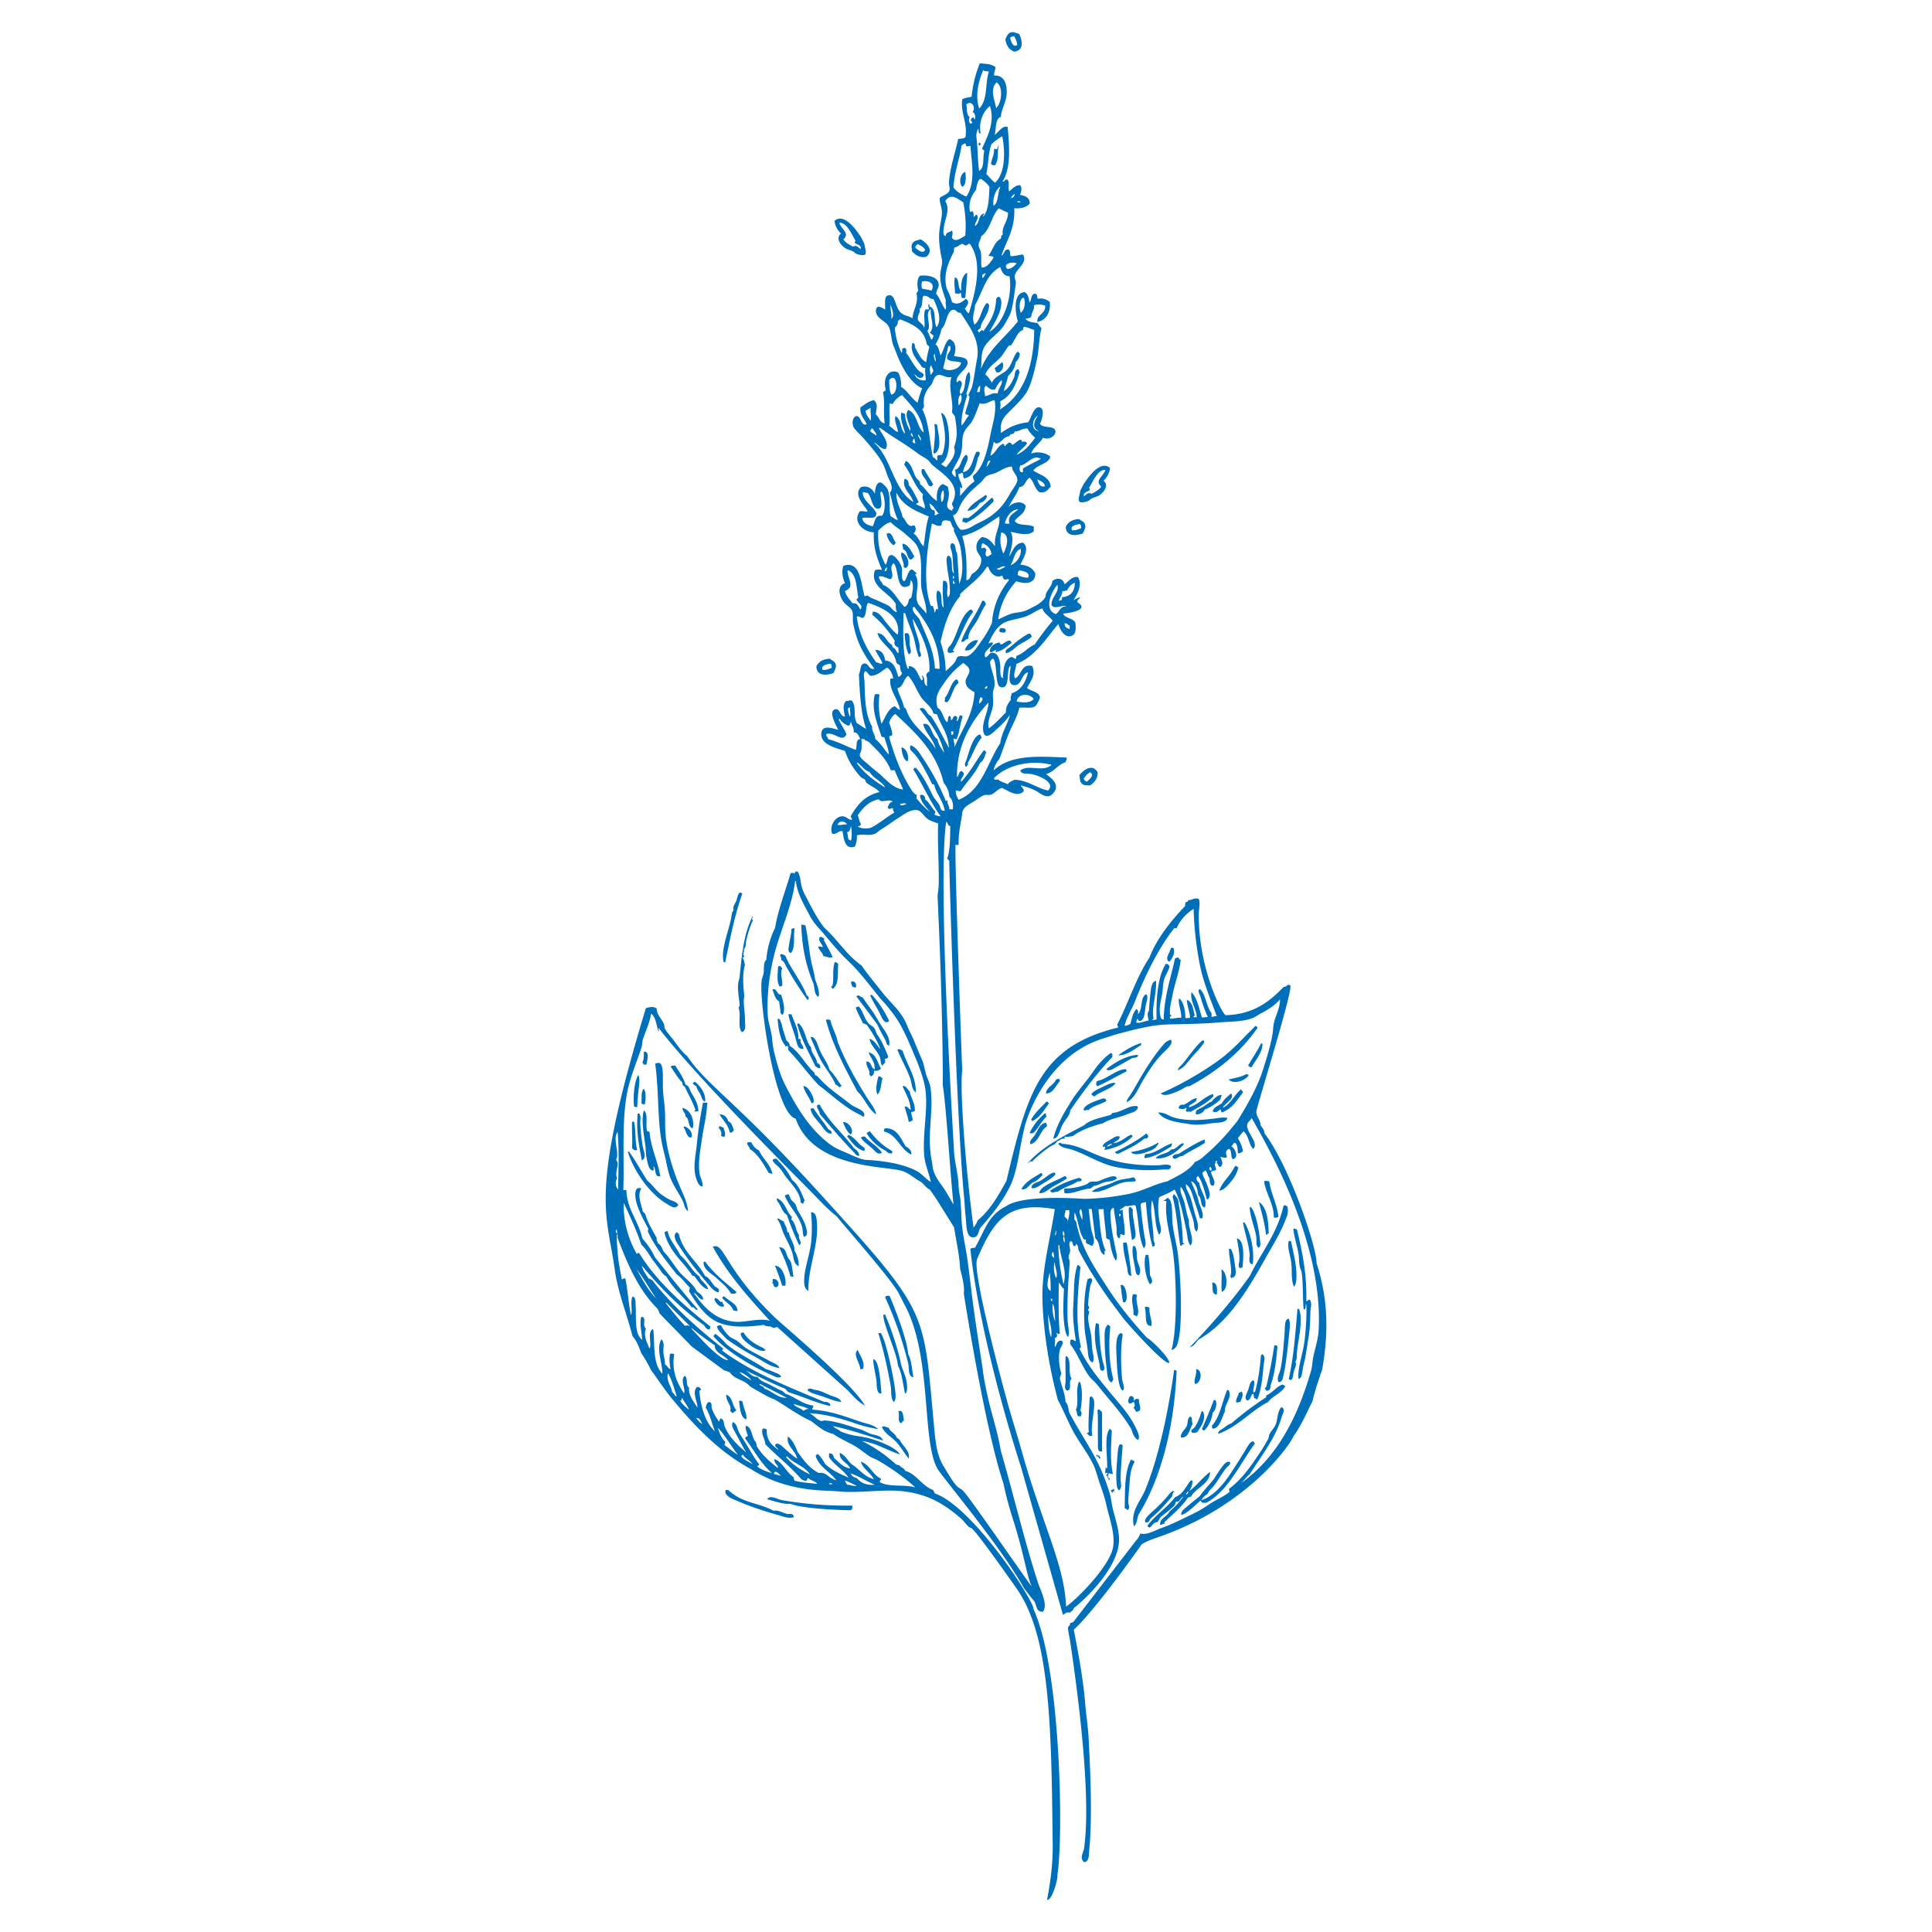 <svg id="Layer_1" data-name="Layer 1" xmlns="http://www.w3.org/2000/svg" viewBox="0 0 3000 3000"><defs><style>.cls-1,.cls-2{fill:#006fba;}.cls-1{fill-rule:evenodd;}</style></defs><path class="cls-1" d="M1521.23,221.36c-2.19,0-1.9,3.77-.8,4.79,1-.28,1.26-1.41,2.39-1.6C1523.41,222.37,1521.24,222.94,1521.23,221.36Z"/><path class="cls-1" d="M1498.87,266.87c-7.79,2.37-10.61,17.06-4.79,23.16C1500.76,287.8,1500.06,273.79,1498.87,266.87Z"/><path class="cls-1" d="M1502.06,424.19h-1.59c-7.68,5.56-8.14,17.43-8,27.15-6.21-3.91-1.7-18.53-9.58-20.77-2.27,7.45.26,16.69,0,24.76,2.63.26,6.8,2.11,8-.8,3.07.66.4,7.06,3.2,8,2.51.89,1.8.07,4.79,0C1500.16,452.33,1501.13,435.56,1502.06,424.19Z"/><path class="cls-1" d="M1556.36,562.33c-4.12,3.07-8.12,6.25-12,9.58,1.25,2,1.66,4.74,3.19,6.39C1554.71,579.68,1560.49,569.52,1556.36,562.33Z"/><path class="cls-1" d="M1452.55,658.15c-.71.36-1.43.71-1.6,1.6,2.39,13.57-.78,32.34-1.59,43.92.93-.13,1.42.18,1.59.8,13.27-6.75,5.76-31.59,4-45.52C1453.82,659,1452.69,659.09,1452.55,658.15Z"/><path class="cls-1" d="M1431.79,728.43c-3.1,7.11,2.67,11.44,6.39,17.56,2.39,4,3.26,10.76,8.78,8.79a4.06,4.06,0,0,1,2.4-2.4c-4.82-8-9.93-15.62-14.38-24Z"/><path class="cls-1" d="M1530.81,768.36c-10.11,7.72-22.29,13.37-28.75,24.74a22.06,22.06,0,0,0,19.17-12,15.77,15.77,0,0,0,11.17-9.58C1533,769.36,1530.82,769.93,1530.81,768.36Z"/><path class="cls-1" d="M1495.67,804.29c-1,2.29-1.67,4.23-.79,6.39,2.29-.17,4,.2,4.78,1.59,17.64-8.9,29.4-19.95,43.12-33.54.47-2.86-.92-3.86-1.59-5.59h-1.6c-11.87,10.49-22.88,21.85-35.93,31.15Z"/><path class="cls-1" d="M1376.69,829a29,29,0,0,0,10.38,17.57c2.14-.53,2.93-2.4,4-4C1386.66,838.39,1385.34,823.83,1376.69,829Z"/><path class="cls-1" d="M1401.45,844.21c-.62,3.81,1.25,5.14.8,8.78,7.18,1.87,5.53,12.57,11.18,16,3.37-.34,4.49-3,6.38-4.79C1415.13,856.5,1410.43,845,1401.45,844.21Z"/><path class="cls-1" d="M1399.85,857.78c-2.56,7.82,4.93,15.26,3.2,22.36,1.52.35,1.44,2.29,4,1.6C1415.07,876.06,1408.06,859.54,1399.85,857.78Z"/><path class="cls-1" d="M1492.48,995.93c4.31,3.17,5.66-3.87,11.18-4-.54-12.24,9.65-20,15.17-31.14,4-8.06,7.54-16.06,12-22.36-.9-2.83-1.3-6.16-5.59-5.59C1515.31,956.27,1501.59,971.35,1492.48,995.93Z"/><path class="cls-1" d="M1471.72,1012.7c3.15,2.31,5.44.44,9.58,0,.58-2.18-1.59-1.61-1.6-3.19,11.83-18.91,17.18-41.3,31.15-59.09a4.39,4.39,0,0,0-4-4c-15.47,9.86-19.69,37.17-29.54,53.5C1475,1003.77,1470.49,1005.39,1471.72,1012.7Z"/><path class="cls-1" d="M1552.37,976c.66,2.25-1.13,2.07-.8,4,2.32,3,5.2,1.87,8.79,2.39.41-1.18,1.17-2,1.59-3.19C1561.52,974.45,1554.23,975,1552.37,976Z"/><path class="cls-1" d="M1404.64,984c.73,12.42,2.6,24.82,6.39,31.94,6.12-1.6,2.32-8.65,1.6-14.38-.87-6.88,1.22-15.74-3.2-18.37C1407.46,983.05,1405.59,983,1404.64,984Z"/><path class="cls-1" d="M1562,1014.3c8.5-1.45,13.58-8.56,20-12.78,6.61-4.36,14.21-7,20-12.78,0-2.43-1.69-3.1-2.4-4.78h-2.39c-10.72,5.49-19.57,13-28.75,20.76C1565.52,1007.11,1559.79,1008.6,1562,1014.3Z"/><path class="cls-1" d="M1498.07,1009.51c9,3.12,17.36-7.41,20.76-15.18C1510.84,992.44,1500.86,1001,1498.07,1009.51Z"/><path class="cls-1" d="M1554.77,1000.73c-2.44.29-1.36-2.91-3.2-3.2-8.14,1.85-15.44,6.48-14.37,15.17,4.15.16,5.82-2.16,8.78-3.19,2.39.52-.76,1.7,0,3.19,11.07-2,17.27-8.82,24.75-14.37C1568.24,989.27,1559.4,999.62,1554.77,1000.73Z"/><path class="cls-1" d="M1466.93,1089.36c.49,1.11,3.07.12,3.19,1.6,8.75-7.5,8.64-23.83,18.37-30.35-.72-2.48-.82-5.56-4-5.58-9.19,6.23-9.86,21-17.56,28.74C1468.73,1085.5,1466.26,1086.49,1466.93,1089.36Z"/><path class="cls-1" d="M1499.66,1190.77c2.31-.09,1.39-3.4,4-3.19a4.47,4.47,0,0,1-.8-3.19c7.83-12.41,12.21-28.24,21.56-39.13-1.1-1.56-1.12-4.21-3.19-4.79-11.39,3.73-16.62,28.76-20.76,39.92C1499.13,1184,1496.9,1186.44,1499.66,1190.77Z"/><path class="cls-1" d="M1399.85,1160.43c-.06,6.79,3.24,21.19,9.58,21.56C1412.12,1175.24,1407.88,1161.77,1399.85,1160.43Z"/><path class="cls-1" d="M1244.14,1435.92c1.16,33.93,6.8,62.82,19.16,91.83,1.8,7.25,1.14,17,7.19,20,4-4.49-2.43-20.24-4.79-27.15-1-8.38-3.25-15.26-5.59-25.55-3.49-15.33-5.12-39.68-9.58-58.3C1248,1436.9,1247.15,1435.31,1244.14,1435.92Z"/><path class="cls-1" d="M1233.76,1441.51c-2.44-.57-2.92.82-4.8.8.08,8.08-2.86,18-4,26.35-.45,3.4-2.29,10.29,3.2,11.18C1235.31,1472.05,1231.82,1455.56,1233.76,1441.51Z"/><path class="cls-1" d="M1272.88,1455.09c-3.17,6.81,3.8,9.92,4.8,15.17-1.73,1.3-3.84-2-7.19,0,1.45,6,6.78,8.12,8,14.37,5,.27,9.38,3.81,14.38,1.6-3.91-9.4-9.1-17.52-13.58-26.35-.29-1.36.63-1.51,1.6-1.6C1278.89,1456.73,1275.26,1453.71,1272.88,1455.09Z"/><path class="cls-1" d="M1822.27,1471.86h-4c-.92,6.47-11.2,17.78-2.4,21.55C1820,1488.66,1825.07,1480.87,1822.27,1471.86Z"/><path class="cls-1" d="M1211.4,1482.24c0,3.48,2.47,4.45,1.59,8.78,2.51-.37,2.11,2.15,4,2.39a480.2,480.2,0,0,0,36.74,59.1c3.7-.12,1.92-6-.8-6.39-8.86-23.08-24.18-39.7-33.54-62.28C1216.45,1483.13,1214.87,1480.18,1211.4,1482.24Z"/><path class="cls-1" d="M1296,1494.21c-4,12.54-.73,24.8-3.19,35.14.55,2.15-1.65,1.54-2.4,2.4.72,1.41,1.93,2.33,2.4,4,10.81-7.07,7.4-24.27,8.78-39.13C1299.71,1495.86,1299.52,1493.4,1296,1494.21Z"/><path class="cls-1" d="M1208.2,1500.6c-.24,9.85-2.9,23.51,2.4,31.15,2.25.66,2.07-1.13,4-.8,1.32-9.44-4-18.48,0-27.15C1212.75,1501.42,1212.16,1499,1208.2,1500.6Z"/><path class="cls-1" d="M1321.59,1524.56c-.18,3.65,1.35,5.58,2.4,8,2.44-.58,2.35,1.39,4.79.8C1331,1528.62,1327.24,1521.68,1321.59,1524.56Z"/><path class="cls-1" d="M1199.42,1536.54c2.94,6.64,3.95,15.2,10.38,18.37.69,6.49,2,12.39,2.39,19.16,2.59-1,.62,2.58,3.2,1.59,4.89-7.22.31-22.71-2.4-31.14C1205.65,1545.1,1206.8,1533.29,1199.42,1536.54Z"/><path class="cls-1" d="M1351.14,1545.32c3.2,7.86,7.81,14.8,13.57,25.55,4,7.41,8.56,21.85,16,14.38-7.42-15.2-16.11-29.14-27.15-40.73A3.72,3.72,0,0,1,1351.14,1545.32Z"/><path class="cls-1" d="M1329.58,1546.92c10.94,14.61,22,29.12,32.74,43.92,3.68,8.83,8.52,16.5,12.78,24.75,2,4.26.75,6.94,5.58,8,2.46-13.68-8.13-24.17-14.37-34.34-4.35-7.11-7.75-14.09-12.78-20.76-4.89-6.5-9.37-12.75-13.57-19.17-2-1.46-5.26-1.66-6.39-4C1332.53,1546.14,1330.63,1546.11,1329.58,1546.92Z"/><path class="cls-1" d="M1224.17,1574.87c2,11.82,6.56,21.27,10.39,34.33,3,10.34,3.63,21.2,12.77,19.17,1.38-3.71-6.19-9.1-4-13.58-.12-1.74-2-1.71-4-1.59,2-12.15-6.42-26.9-10.38-38.33Z"/><path class="cls-1" d="M1207.4,1582.05c1.09,13.64,3.69,32.46,12,41.53-.36,3.27,1.71-.33,4,.8.73,1.75-.11,3.42.8,6.38,16.73,17.08,30.63,37,47.12,54.3,16.1,12,31.8,26.82,50.3,38.33,5,3.14,10.09,5.85,16,8.79.66.32,3.12,3.1,4,.8,3.71-8.49-14.1-13.06-20-17.57-17.43-14-36.81-26-51.1-43.12-2-.45-1.7-3.09-4.79-2.4a18.1,18.1,0,0,0-1.6-4.79c-14.11-12.5-22.07-31.16-38.33-41.52,1.1-3.1-2.26-6.13-4.79-8-2.19-8.45-6.19-18.47-7.19-25.55-1-2.47-2.5-5-2.39-6.39-.2-.87-1.59-.54-1.6-1.6Z"/><path class="cls-1" d="M1282.47,1583.65c10.42,39.89,31.31,78.09,48.71,111,11.65,10.17,16.23,27.41,29.54,35.93-2.2-10.3-9.57-18.2-15.17-27.15-16.11-25.76-32.46-54.22-44.72-85.44-2.35-13.16-9.26-22.07-11.18-33.54-.64-.69-2.18-.48-2.4-1.6C1284.87,1584,1284.54,1582.2,1282.47,1583.65Z"/><path class="cls-1" d="M1237.75,1590c7.16,26.13,18.43,44.45,28.74,66.28,2.6.27,4.16,4.23,7.19,1.59.5-4.49-1.74-6.24-4.79-7.18-1.12-10.33-9.23-13.66-9.58-24.76-8.2-7.68-8.71-28.78-19.17-36.73C1238.85,1589,1238.77,1590,1237.75,1590Z"/><path class="cls-1" d="M1802.31,1697.84c4.91,5.27,16.56.67,22.36-1.6,17.86-7,14.13-9.58,22.36-9.58,42.4-22.81,78.65-51.78,105.4-90.23.58-2.18-1.59-1.61-1.6-3.2h-1.59c-18.21,17.72-34.31,36.7-55.1,51.91C1847.22,1679.45,1802.31,1697.84,1802.31,1697.84Z"/><path class="cls-1" d="M1258.51,1610.8c6,12.45,10.32,25.42,16.77,36.73,7.16,12.55,16.63,23.4,22.36,36.74,3.22.23,3.42,3.49,6.38,4,.53-1.07,1.71-1.49,3.2-1.6-6.49-8.42-11.46-18.36-19.16-25.55-2.56-10.35-9.43-17.89-14.38-28.75-4.43-9.72-5-17.37-12-22.36C1260.27,1609.9,1260,1611,1258.51,1610.8Z"/><path class="cls-1" d="M1749.6,1711.42c13-6.42,17.24-20.59,25.55-34.34,8.62-14.24,16.3-26.62,28.76-39.93,5.58-6,18.84-15.9,14.37-22.36h-1.6c-2.73,1.3-5.92,2.47-8,4.8-17.16,19.31-32.46,44.1-46.31,68.67-2.34,4.15-4.55,8-7.19,12C1753,1703.54,1749.4,1707.16,1749.6,1711.42Z"/><path class="cls-1" d="M1869.39,1615.59H1867c-11,9.68-20,23.05-29.55,35.14-3.1,3.92-7.75,6.56-8.78,11.18,10.3-3.49,15.78-13.36,22.36-20.76s14.08-14.52,19.16-23.16C1869.25,1617.86,1869.51,1616.53,1869.39,1615.59Z"/><path class="cls-1" d="M1772,1619.59c-12,3.29-25.54,11.62-35.93,19.16,15.48-.12,25.23-10,35.93-16Z"/><path class="cls-1" d="M1960.42,1620.38H1958c-5.81,12.28-13.6,22.6-20,34.34,1.84.82,2.57,2.75,5.59,2.4C1948.43,1647.44,1960.59,1634.93,1960.42,1620.38Z"/><path class="cls-1" d="M1393.46,1630c5.58,14.22,14.66,29.49,20,44.72,2.69,7.75,1.81,17.08,8.78,21.56-.1-25.72-13.57-42.08-20.76-64.67C1399.35,1630.57,1396.38,1627.63,1393.46,1630Z"/><path class="cls-1" d="M999.79,1633.16c.05,6.44.05,12.82-2.4,16.77.34,1.25,2.51.68,1.6,3.19h4.79C1005.21,1646.28,1009,1631.49,999.79,1633.16Z"/><path class="cls-1" d="M1348.74,1634c2.93,9,10,13.91,9.59,26.35-6.7-1.56-4.26-12.24-12.78-12-1.83,7.4,7.07,14.15,4,20.76,2.15-.55,1.55,1.65,2.4,2.4,4.67-1.12,5.58-5.83,5.59-9.58,2.22,2.13,7.12.53,10.38-2.4C1362.52,1650,1360.92,1636.69,1348.74,1634Z"/><path class="cls-1" d="M1635.42,1768.11c8.45.12,10.32-14.28,14.37-21.56,4.65-8.36,12.32-15.49,12-22.36,20.16-29.35,41.35-57.67,65.47-83-.13-2.26.69-5.48-1.59-5.59-.71-.5-1.43-1-1.6,0-9.14,6.33-19.16,17.35-26.35,28-11.12,16.37-23.43,28.92-34.33,46.31S1640.6,1747.19,1635.42,1768.11Z"/><path class="cls-1" d="M1717.67,1660.31c4.71,4.2,11.28-.92,16.76-4,7.08-4,17.08-9.35,24-13.58,4.17-.35,8.81-.23,8.78-4.79C1747.26,1638.78,1728,1652.15,1717.67,1660.31Z"/><path class="cls-1" d="M1017.35,1651.53c7.06,50.31,2,94.19,13.58,137.34,3.47,13,5,25.32,8.78,36.73,4.76,14.4,14.17,26.09,20.76,39.93,2.44,5.12,2.41,12,8,15.17-1.55-16.58-10.39-31.37-16.77-47.91-8.07-20.9-16.32-47.4-18.36-72.66-.89-10.91-.19-24.17-.81-35.14-.74-13.34-3-24.59-3.19-35.94-.17-10.84,1.19-32.31-3.19-36.73C1023.65,1649.82,1023,1649.72,1017.35,1651.53Z"/><path class="cls-1" d="M1041.31,1656.32c6.16,8.21,11,17.71,18.36,24.75-.57,2.44.82,2.91.8,4.79a3.83,3.83,0,0,0,2.4.8c5.69,11.88,12,23.17,16.77,35.93a2.19,2.19,0,0,1-1.6,2.4c.6,1.8,4.48.31,6.39.8-.09-12-6.3-21.18-11.18-29.55-2.48-4.25-3.14-10.47-8.78-12-3.75-11.85-9.32-19.43-16-29.55C1045.31,1654.47,1042.6,1654.67,1041.31,1656.32Z"/><path class="cls-1" d="M1703.29,1678.67c-1.27,3.54-2.07,5.8.8,8,15.88-7,30.08-15.71,45.51-23.15a4.47,4.47,0,0,1-.79-3.2C1734.64,1659.33,1718.44,1676.17,1703.29,1678.67Z"/><path class="cls-1" d="M1907.71,1676.28c8.11,7.94,25.16,2.31,31.14-6.39.35-2.2-3-.75-3.19-2.39C1928.19,1672.27,1917.46,1673.78,1907.71,1676.28Z"/><path class="cls-1" d="M991,1669.09c-6.62,11.91-8,34.34-6.39,49.51,2.44-.58,2.92.82,4.8.8.28-5.89.78-13.17,1.59-22.36C991.89,1687.12,994.75,1675.72,991,1669.09Z"/><path class="cls-1" d="M1363.91,1671.49c-1.9,7.75-5.1,19.72-1.59,28,6.18-4.73,5.32-16.5,8-24.76C1368.5,1673.29,1367.65,1671,1363.91,1671.49Z"/><path class="cls-1" d="M1644.2,1674.68c-1,.16-3.91,2.33-4,.8-3.44,9.88-15.25,11.93-16,22.36,11,.54,15.23-12.36,21.57-19.17C1645.92,1676.69,1644.54,1676.2,1644.2,1674.68Z"/><path class="cls-1" d="M1078.84,1679.47c-.82-.09-1.61,3.45-2.4.8-2.23,2.8,2.67,5.29,4.8,6.39.77,4.67,4.31,8.66,6.38,12.78,2,3.88,2.4,9.75,7.19,11.18C1096.69,1698.61,1087.42,1686.11,1078.84,1679.47Z"/><path class="cls-1" d="M1694.51,1699.44a33.51,33.51,0,0,0,4.79,3.19c9.31-7.73,23.4-10.67,31.94-19.16.49-.71,1-1.43,0-1.6-3.35-1.8-11.85,2.38-16.77,4.79C1707,1690.32,1697.25,1694.05,1694.51,1699.44Z"/><path class="cls-1" d="M1401.45,1686.66c4.85,11.65,11.75,21.26,12.77,36.73-3.29-1.18-5.48-7-9.58-4.79,1.59,5.83,5.4,16.16,6.39,23.16,3.6.67,4-1.87,6.39-2.39-.46-4.9-2.54-7-2.4-12.78.91-.37,4.06.11,5.59-1.6.64-12.46-6.79-20.73-8-30.34C1409,1692,1406.94,1684.85,1401.45,1686.66Z"/><path class="cls-1" d="M1247.33,1686.66c2.71,10.34,9.18,16.9,12.78,26.35,4.59.51,3.32-4.42,3.19-6.39C1263.08,1703.19,1254.87,1685.18,1247.33,1686.66Z"/><path class="cls-1" d="M999.79,1690.65c-5.41,4.35-2.62,18.07-4,22.36a6,6,0,0,0,5.59,1.6C1002.67,1706.21,1003.63,1696.44,999.79,1690.65Z"/><path class="cls-1" d="M1898.93,1720.2c1.25-6.19,19.27-13.55,12.78-22.36-5.2,4.65-11,8.69-14.38,15.17-5.08,4-12.6,5.5-14.37,12.78,5.67,2.91,8.42-.37,12-3.2,1.28,1.12.85,4,2.39,4.8,15.7-5.6,23.69-18.91,32.74-31.15-.52-2.13-2.29-3-3.19-4.79C1916.5,1700,1911.54,1713.92,1898.93,1720.2Z"/><path class="cls-1" d="M1883.76,1698.64c-14.77,4.66-22.38,16.48-37.53,20.76-.48-6.08,12.65-5.44,12-14.37-8.45,1.66-12.83,7.4-20,10.38-3.26-.2-7.63-.31-8,5.59,4.22,1.45,8.52,1.88,11.18-.8,2.6,1.31-1.46,4.33.8,5.59,1.93,1.52,3.87-.87,6.38.8,12.68-7.56,26.53-13.94,35.94-24.76A4.47,4.47,0,0,1,1883.76,1698.64Z"/><path class="cls-1" d="M1682.53,1723.39c1.8,2.58,6-1.39,7.18.8,6.74-7.38,19.33-8.89,28-14.37.81-4-4.08-4.51-5.59-4C1704.68,1708.32,1683.31,1714.71,1682.53,1723.39Z"/><path class="cls-1" d="M1601.08,1738.57a5.7,5.7,0,0,1,1.6,2.39c12.36-5.73,18.7-17.5,26.35-28-1.89-.25-1.49-2.77-4-2.39C1616.56,1719.44,1607.28,1727.47,1601.08,1738.57Z"/><path class="cls-1" d="M1091.62,1712.21a651.15,651.15,0,0,0-9.59,64.69c-1.77,18-6.65,36.28-.79,53.5,1.52,4.48,4,11.66,9.58,12,1-8-3.9-14.07-4.79-21.56-2.12-17.65,1.68-36.72,4-52.7,2.57-17.82,7.14-35,8-53.5,1.43-.58.12-1.45,0-2.4Z"/><path class="cls-1" d="M1268.89,1716.21c-1.67,4.54,4,8.12,4,13.57,16.82,19.49,34.2,40.22,52.71,59.09,2.28,2.33,4.5,6.75,8.78,5.59a15.59,15.59,0,0,0-8-11.18c-17.24-23.21-39.44-41.47-53.5-67.87A5.17,5.17,0,0,0,1268.89,1716.21Z"/><path class="cls-1" d="M1059.67,1720.2c0,6.13,4.87,7.38,4.8,13.58,6.7,3.14,3.11,16.58,11.18,18.36C1079,1739.08,1071.94,1722.93,1059.67,1720.2Z"/><path class="cls-1" d="M1258.51,1721.8c1.92,10.18,9.66,16.8,16,24.75,4.57,5.75,9.46,15,16.77,13.58.56-4.29-2.4-5.06-4.79-6.39-7.42-11.21-16.1-21.17-23.16-32.74C1261.33,1720.9,1259.45,1720.88,1258.51,1721.8Z"/><path class="cls-1" d="M1014.16,1811.23c5.42.18.29,17.81,11.18,15.17-4.08-24.4-14.37-42.58-16.77-68.67-1.05-.81-2.94-.78-4-1.6-2.32-9.93,2.35-26.84-4.79-31.94-4.52,15-.11,36.23,2.39,55.1.94,7,.3,12.2,1.6,17.57,1.88,7.79,2.76,21,11.18,20.76C1014.86,1815.32,1015.4,1812.4,1014.16,1811.23Z"/><path class="cls-1" d="M1798.32,1727.39c8.76,13.15,31.49,15.64,50.3,18.36,10.46,1.52,21,.31,32.74-1.59,8.61-1.4,21.46.51,24.76-8-4.9-1.67-10.44-.66-15.17,0-21.42,3-46.36,5.36-67.88-.8C1814.56,1732.93,1809.42,1727.19,1798.32,1727.39Z"/><path class="cls-1" d="M1624.23,1729h-2.39c-9.3,8.54-17.45,18.22-23.16,30.35,6.55,2.08,8.17-2.36,12-7.19,5-6.3,7.92-12.39,14.37-18.36C1624.12,1732.83,1624.13,1731,1624.23,1729Z"/><path class="cls-1" d="M992.6,1729h-2.4c-2.39,28.28,1.46,46.28,6.39,72.67,8.21-2.79,2.41-16.11,1.6-20.76a320.37,320.37,0,0,1-4-35.94C993.91,1739.15,995.93,1733.51,992.6,1729Z"/><path class="cls-1" d="M1117.17,1730.58c5.64,8.94,14.47,17.34,16,28,4,.82,4.38-2,6.39-3.2-1.88-5.83-3.11-12.33-8.78-14.37C1129.18,1734.63,1123.55,1729.61,1117.17,1730.58Z"/><path class="cls-1" d="M1308.82,1742.56c3.34,7,6,14.76,12,19.16C1327.66,1755.87,1317.21,1740.71,1308.82,1742.56Z"/><path class="cls-1" d="M981.42,1741.76c-.51,13.4,1,26.17,0,40.72,1.88,2.63,4.06,4.64,8,3.2-3.88-14.78-1.48-27.22-4.8-43.92Z"/><path class="cls-1" d="M1600.28,1776.9c13.56-4.28,14.43-21.24,25.55-28,.08-2.48-1-3.82-1.6-5.59-9.3,1-11.87,10.32-16.76,18.36C1604.17,1767.14,1597,1771.68,1600.28,1776.9Z"/><path class="cls-1" d="M1116.37,1749c.9,1,.7,1.64-.8,1.59,2.64,3.89,5.76,6.39,4,12.78a6,6,0,0,0,5.59,1.6c2.26-6.05-1.22-9.8-1.6-14.38C1120.23,1750.94,1120,1748.21,1116.37,1749Z"/><path class="cls-1" d="M1062.87,1749c-.87.2-.54,1.58-1.6,1.59,4.56,4.5,3.79,14.31,11.18,16,0-.77,1-.62,1.6-.79C1075.83,1757.56,1069.36,1751.42,1062.87,1749Z"/><path class="cls-1" d="M1373.5,1752.14c0,1.88-1.38,2.35-.8,4.79,20.83,5.25,24.58,27.59,42.32,35.93,1.42-5.56-4.13-10.66-8.78-12.77C1398.83,1767.78,1392.38,1750.31,1373.5,1752.14Z"/><path class="cls-1" d="M1345.55,1759.33c7.18,12.25,17.6,21.26,30.34,28,2.27,2.56,5.33,4.75,9.59,3.19v-3.19a106.23,106.23,0,0,1-34.34-30.35C1348.05,1756.5,1347.85,1759,1345.55,1759.33Z"/><path class="cls-1" d="M1780,1760.13c-14.59,11.23-31.18,20.45-48.71,28.74,3.11,5.65,8.49.81,12-.8,12-5.51,24.52-12.23,33.54-20,2.61-.84,3.52.52,5.59-1.6C1783.6,1763.92,1782.08,1761.48,1780,1760.13Z"/><path class="cls-1" d="M1756.79,1761.72c0,1.59,2.18,1,1.6,3.2-10.88,10.79-26.05,17.91-43.12,20.76-.58-2.44,1.38-2.35.8-4.79-1.41-1.5-2.33.95-4-.8,1.11-4.78,7.61-7.85,12-10.38s10.23-7.19,14.38-4.79c1.34,5.25-6.92,6.6-9.59,10.38C1741.05,1773.66,1746.92,1765.7,1756.79,1761.72Zm-29.55,15.18c-2.73-1.9-7.11,1.37-8.78,3.19C1722.74,1780.37,1724.23,1777.87,1727.24,1776.9Z"/><path class="cls-1" d="M1315.2,1764.12c7.22,9.29,13.72,19.29,26.36,23.16,4.24-4.47-2.35-6.62-5.59-9.59-5.72-5.23-10-11.92-17.57-15.17C1316.22,1761.94,1316.79,1764.11,1315.2,1764.12Z"/><path class="cls-1" d="M1336.77,1766.51c3.76,6.32,9.89,10.16,16.76,16,5.78,4.89,9.18,11.93,16,7.19-7-10-18.58-15.49-26.36-24.75C1340.1,1764.53,1338.06,1765.14,1336.77,1766.51Z"/><path class="cls-1" d="M1871,1769.71h-1.59c-14.56,6.2-27.07,14.45-39.93,22.36-4.68-.67-9.32,2.89-8.79,4.79,3.75,6.72,9.55-2.51,15.17-1.6,10.94-7.7,24.19-13.08,35.14-20.76C1870.09,1772,1870.91,1772.69,1871,1769.71Z"/><path class="cls-1" d="M1160.29,1774.5c-.28,4.8,3.69,5.36,4,9.58,13.51,8.86,21.2,23.53,29.55,37.53,2.52-.39,2.82,1.44,5.59.8-3.64-15.26-15-22.79-20.76-35.93a25.43,25.43,0,0,1-12-12.78C1164.38,1773.79,1161.45,1773.27,1160.29,1774.5Z"/><path class="cls-1" d="M1794.33,1798.45c16.47,2.37,33.3-9.39,43.92-21.55.12-.93-.18-1.42-.81-1.6-6.62-.15-9.87,9.76-19.16,9.58C1813.07,1792.48,1800.46,1790.53,1794.33,1798.45Z"/><path class="cls-1" d="M1756,1788.87c5.64,7.56,25,.8,34.34-4,3.36-1.73,7.06-6,8.79-9.58-.65-.56-2.19-1.25-2.4,0C1785.35,1782,1771.71,1786.48,1756,1788.87Z"/><path class="cls-1" d="M1646.6,1774.5c-1.49.11-2.67.53-3.2,1.59,4.28,6.36,13.17,6.68,20,8.79,24.45,7.61,45,23.15,72.66,27.95a264.27,264.27,0,0,0,69.47,3.19c4.91-.41,12.61,1.89,12.78-5.59-5.7-4-15-.83-22.36-.8-90,.36-104.53-31.3-146.93-33.54C1647.94,1775.81,1647.73,1774.69,1646.6,1774.5Z"/><path class="cls-1" d="M1819.88,1775.3c-14.56,4.39-25.59,16.4-41.53,16.77-.42,2.81-2.34,3.57-.8,6.38,15.49-1.78,29-11.06,41.53-18.36C1818.5,1777.65,1820.45,1777.74,1819.88,1775.3Z"/><path class="cls-1" d="M976.63,1788.07c-.93-.12-1.42.18-1.6.8,8.6,27.83,32.13,63.81,60.69,80.65,6.35,3.75,12.37,8.89,17.57,1.6-2.87-5.53-9.75-6.21-14.37-8.78a100.74,100.74,0,0,1-13.58-8.79c-7.72-6.1-12.25-14.15-20-20C995.62,1818.58,987.12,1802.33,976.63,1788.07Z"/><path class="cls-1" d="M1243.34,1867.93c1.82-.23,3,.19,3.19,1.59,2.1-.56.77-4.56,3.2-4.79-5.91-13.1-9.14-24.26-20-32.74-6.44-14.08-14.12-22-24-32.74-14-.16,1.37,10.5,4.79,14.38,4.56,5.18,6.66,9.74,9.58,13.57C1228.35,1837.89,1243.27,1851.82,1243.34,1867.93Z"/><path class="cls-1" d="M1893.34,1848.76c5.67-.15,10.59-5.51,14.37-9.58,6.28-6.74,13.2-16.08,15.18-26.35-1.07-.8-2.41-1.32-3.2-2.4-1.29-.23-1.37.76-2.39.8C1911.13,1825.37,1897.5,1835.14,1893.34,1848.76Z"/><path class="cls-1" d="M1601.88,1844.77c5.39,2.1,13.47-4.63,19.16-8,6.5-3.84,13.41-7.87,17.57-12.77v-2.4a3.81,3.81,0,0,0-2.4-.8c-7.43,1.88-13.59,8.82-20.76,12.78C1610.42,1836.38,1601.07,1837.43,1601.88,1844.77Z"/><path class="cls-1" d="M1617.85,1821.61h-1.6c-11.38,7-23.79,13-30.34,24.76,8,2.31,11.93-6.09,16.77-9.59,6.89-2.42,11.42-7.2,16-12C1618.75,1823.37,1617.67,1823.12,1617.85,1821.61Z"/><path class="cls-1" d="M1653,1845.57c-.86,2.51-.55,4.22,0,7.18,12.1,2,28.22-7.11,40.73-7.18.55-2.11,3.63-1.69,4-4,6-.37,11.53-4.11,16.77-5.59,7.08-2,14.58-1,20-6.39-3-5.74-10.73-2.08-15.17-.8-5,1.45-10.37,4.6-15.17,5.59-3.56.73-7.68-.16-11.18.8-2.19.6-4.22,3.15-6.39,4A95,95,0,0,1,1653,1845.57Z"/><path class="cls-1" d="M1613.86,1852.75c8.34.71,14.74-6.46,21.56-10.38,7-4,14.17-7.62,20.76-12,.68-2.55-1.26-2.47-1.6-4H1653c-10.76,6-24,10.25-33.54,17.57C1617.28,1845.64,1613.78,1849.31,1613.86,1852.75Z"/><path class="cls-1" d="M1695.3,1850.36c16.4,3,31.63-10.26,49.52-14.37,5.1-1.18,12.16-1.15,18.36-1.6.86-4.06-1.47-4.92-3.19-6.39-9.1,3-20.65,2.55-29.55,7.19C1719,1841.17,1703.62,1842.7,1695.3,1850.36Z"/><path class="cls-1" d="M1679.34,1832.79c1-3.39-2.66-2.13-3.2-4-17.16,4.66-32.37,11.29-45.51,20,2.09,5.61,6.68,1.39,12,1.6,8.89-6.82,21.61-9.8,31.15-16C1676.27,1834.52,1678.57,1834.42,1679.34,1832.79Z"/><path class="cls-1" d="M1962.82,1834.39c3.12,20.09,15.42,35,15.16,55.9,2.6,1.31,5,.31,7.19-.8-2.55-21.67-11-33.77-14.37-55.1C1967.92,1833.92,1965.45,1833,1962.82,1834.39Z"/><path class="cls-1" d="M1076.44,2007.67c5.66-.32,7.6,10,15.18,10.38,1-5.93-5.47-9.48-9.59-12.78-6.12-12.71-18.38-19.89-27.15-30.34-8.57-10.22-15.1-22.35-24.75-31.94-2.07-5.12-4.06-10.31-8.79-12.78.06-3.25-2.6-3.78-1.59-8-7.26-12.89-14.51-24.87-17.57-36.73a27.36,27.36,0,0,0-4-4c-2.19-11.23-9.1-25.15-2.4-35.93-11.65-4.66-9.73,12.53-8,20,3.4,14.45,13.7,32.29,19.16,43.12-1.14,1.07-1.14,4.52,0,5.59,11.76,24.44,28.12,44.28,43.92,64.68,8,5.36,13,13.57,20,20,.61,3-1,3.81-.8,6.38,11.1,17.73,23,37.16,43.12,47.12,20.57,10.2,51.59,7.91,72.66,4.79,4.45,3.64,10.52.71,14.38,4.79a20.37,20.37,0,0,0,6.39-1.6L1316,2158.59c8.2,8.59,16.18,18.31,27.15,24-20.27-35.42-128.11-125.23-141.34-138.15-79.08-77.21-76.7-115.5-95-108.6,24.08,43.79,56.2,79.55,88.64,115-16.45-4.76-37.35,2.81-53.51,1.6-30.12-2.26-48.08-21.27-64.68-44.72Z"/><path class="cls-1" d="M1823.07,1854.35c-1.64.22-.75,3-2.4,3.19,6.43,24.15,7.66,50.17,12,76.66,3.84.65,2.89-3.5,7.19-2.39-.78-1.08-2.69-1-3.2-2.4,0-19.4-3.88-46.69-7.18-65.47C1828.91,1860.81,1825.39,1856.76,1823.07,1854.35Z"/><path class="cls-1" d="M1218.58,1856.75c7.27,18.06,21.72,29.25,27.15,49.51,1.18,4.37.33,9.38,2.4,14.37,7.76-2.05,5.09-9.41,2.4-18.37-2.4-7.92-8-15.88-12-23.15-1.52-2.77-1.85-6.53-3.2-8.79-1.78-3-5.53-5.42-7.18-8-1.93-3-1.55-5.56-4-8C1222.27,1854.86,1220.65,1854.84,1218.58,1856.75Z"/><path class="cls-1" d="M1807.1,1863.94c.33,1.79,4.38-.13,4,2.39-2.49,25.07,5.33,48,9.58,73.46,6.15,36.84,8.06,121.73-1.59,156.52,6.54-1.76,8.3-6.58,9.58-10.38,9.28-27.69,4.11-124.28-1.59-150.93-2.53-11.79-5.11-23.86-6.4-35.13-1.52-13.25,1.75-36.82-8-39.93C1810.94,1861.38,1809.64,1863.28,1807.1,1863.94Z"/><path class="cls-1" d="M1206.61,1860.74c-1.72,2.65,1.93,5.93,4,9.58,3.23,5.76,5.46,12.83,11.18,16a435.59,435.59,0,0,0,19.16,47.11c6.39-3.12-2.61-10.81,0-15.16-5.71-8-4.9-17.87-12-24.76-.66-2.26,1.13-2.07.8-4C1220.85,1881.76,1219.68,1866.06,1206.61,1860.74Z"/><path class="cls-1" d="M1954.83,1866.33c4.52,17.91,8.89,32,11.18,51.1,2.46.61,1-2.75,4-1.59C1969.66,1898.22,1968.31,1875.12,1954.83,1866.33Z"/><path class="cls-1" d="M1847.82,2091.52c4.94,0,9.47-6.95,12.78-11.18,45.62-25.34,76.71-77,103.81-125.37,12.66-22.58,24.55-40.89,33.54-65.48a25.11,25.11,0,0,0,.8-16.77c-1.87.68-3.45-2.79-4-.8h-1.59c-9.89,44.39-35.17,73.07-51.91,108.6C1900.89,2037.87,1847.82,2091.52,1847.82,2091.52Z"/><path class="cls-1" d="M1940.46,1874.31c.77,16.73,8.23,31.6,10.37,47.12.78,5.58-1.53,11.75,3.2,16,4.6-1.37,2.82-7.88,2.39-12.77-1.25-14.6-7-44.14-14.37-50.32Z"/><path class="cls-1" d="M1757.59,1925.42c8.87-2.3,5.06-13.18,4-22.36-.9-7.71-3.65-17.76-2.4-24.75a19.44,19.44,0,0,0-4-4c-1.28-.22-1.37.76-2.39.81C1752.44,1894.23,1756,1910.34,1757.59,1925.42Z"/><path class="cls-1" d="M1259.31,1882.3a244.47,244.47,0,0,1,.8,40.73c-1.4,21.61-10.08,43.27-11.18,60.69-.59,9.34-.59,16.72,6.39,20.76-1.16-36,17.5-73.14,12.77-110.2C1267.54,1889.94,1266.63,1882.29,1259.31,1882.3Z"/><path class="cls-1" d="M1206.61,1892.68c5.56,6.79,7.39,16.69,10.37,23.16,4,8.72,10.09,19.14,13.58,30.34,2,6.58,1.57,16.4,9.58,20,.76-6.67-2.09-17.59-6.38-24,.78-9.45-7.75-20.36-8.79-28-.13-.93-1.45-.67-2.39-.8-.59-8.48-4-10.43-5.6-16.76-2.77-1.5-5.93-2.59-8-4.79A3.72,3.72,0,0,1,1206.61,1892.68Z"/><path class="cls-1" d="M1930.07,1898.27c2.7,16,9,32.77,10.39,49.51.31,3.93-3.12,15.52,4.78,15.17,3.11-19.84-3.25-49.61-12.77-64.68Z"/><path class="cls-1" d="M2008.33,1907.85c.87,12.76,5.79,25.49,8,39.13,1,5.89.57,12.41,1.6,18.37.65,3.76,2.61,6.76,3.2,10.38,2.89,17.78,1.33,40.51,3.19,57.49,4.63.38,2-6.51,4-8.78,1,15.72-.07,34.57-2.39,55.9-2.35,21.52-11.45,42.62-9.59,60.68,2.18.59,1.61-1.58,3.2-1.59,3.21-5.74,2.72-13.32,4.79-20.77,3.46-12.47,5-27.42,8-44.71,1.72-10.06,2.19-23.7,2.4-35.94.14-7.71,3.22-13.08-.8-20-2.86-.2-2.92,2.4-5.59,2.4,1.38-37.6-5.18-73.19-14.37-111C2012.19,1908.78,2011.19,1907.39,2008.33,1907.85Z"/><path class="cls-1" d="M1031.72,1913.44c7,29.75,28.6,44.87,43.13,67.08a4.47,4.47,0,0,0,3.19.8c5.87,7.74,12.45,18.91,21.56,20.76-2-9.21-10.89-11.46-13.57-20-12.07-8.69-18-23.52-29.55-32.73-5.64-12-16.13-23.19-19.16-35.14.22-1.29-.76-1.37-.8-2.39C1034,1911.47,1033.4,1913,1031.72,1913.44Z"/><path class="cls-1" d="M1050.1,1914.24c-4.62,2.53-1.54,10.63,0,13.58,1.72,3.31,4.67,7.35,7.18,11.17,11.29,17.24,25.29,35,39.13,51.11,5.55,6.45,11.23,15.1,19.16,16.77,2.75-4.93-1.65-7.33-4.79-8.78-5.7-5.22-8.31-13.52-16-16.77-12.23-23.17-34.21-36.6-40.72-65.48a4,4,0,0,1-2.4-2.4C1050.76,1913.31,1050.27,1913.62,1050.1,1914.24Z"/><path class="cls-1" d="M1920.49,1923c2.33,12,4.44,23.26,4,34.33-.17,4.24-2.81,8.4.8,12a5.23,5.23,0,0,1,4-.8C1930.71,1954.05,1933.32,1925.32,1920.49,1923Z"/><path class="cls-1" d="M2001.14,1927c-2.79,10.1,2.62,22.15,4,34.33s-.62,26,4,36.74c3.4-2.5,3.81-10,4-15.17.58-17-5-39.12-8-53.51.22-1.29-.76-1.37-.8-2.39Z"/><path class="cls-1" d="M1744,1930.21c.14,13.82,3.84,27,6.4,38.33.91,4.1-.46,12.19,6.38,12.78-1.24-16-4.49-36.63-7.19-51.91C1747.48,1929.42,1745,1929.11,1744,1930.21Z"/><path class="cls-1" d="M1759.19,1935c-2.07,11.91,1.48,23.15,3.19,32.74.86,4.83.69,11.33,5.59,12.78,6.29-7.74-1.17-17-2.39-25.55-1-7.06.62-13.41-3.2-20Z"/><path class="cls-1" d="M1209.8,1936.6c7.35,15.57,13.18,28.78,17.57,45.51,2.44-.57,2.91.82,4.79.81-1.83-9-1.64-17.71-4.79-24.76-1-2.2-3.13-3.61-4-5.59C1219.94,1944.7,1220.39,1937.37,1209.8,1936.6Z"/><path class="cls-1" d="M1908.51,1939c-.81,9.56,3.49,24.49,3.2,36.74-.09,3.68-2.39,5.9,0,8.78,10.14-1.83,7-11.23,5.59-22.36-1.26-9.7-2.42-17.13-6.39-23.16Z"/><path class="cls-1" d="M1779.15,1948.58c-3.92,11.17-.72,34.37,6.39,45.52,6.55-2.73,2.13-10,0-14.38a202.27,202.27,0,0,0-2.4-31.14Z"/><path class="cls-1" d="M1092.41,1959.76c-.39,11.17,11,17.09,18.37,23.16,8.32,8.18,18.36,14.64,24,25.55,4,.68,7.5,1.29,8.78-2.4-17.37-14.56-35.21-28.67-48.71-47.11C1093.52,1958.74,1093.43,1959.71,1092.41,1959.76Z"/><path class="cls-1" d="M1672.94,1964.55c-6.42,19.29-4.78,41-6.38,63.08-1.19,16.36,1.12,36.62,4,54.3-2,2-3.45-3.43-8-1.59-.26,1.87-1.27,3-.8,5.59.24,2.19,2,3.92,3.19,5.59,9.44,13.23,16.31,32.08,26.35,45.51,3.54,4.72,9,8.7,12.78,13.58,17.29,22.08,38,43.55,52.7,68.67,2.25,6.8,4.48,13.63,10.38,16.77,3.67-4.86-.8-13.15-3.19-18.37-9.93-21.68-25.76-37.69-40.73-55.9-17-20.68-34.56-41.64-47.11-67.87,1.9-1.15,2-1.21,2.39-2.39-9.38-38.22-4.75-90.48-.79-123.78.15-.68-.32-.75-.8-.8-.28-1-1.41-1.25-1.6-2.39Z"/><path class="cls-1" d="M1203.41,1965.35c4,10.08,7.84,20.37,11.18,31.14h4.79C1221.8,1986.36,1215.53,1965.67,1203.41,1965.35Z"/><path class="cls-1" d="M1896.54,1970.94c1.48,11.51-1,25.65.79,35.13C1908.08,2002,1905.83,1975.05,1896.54,1970.94Z"/><path class="cls-1" d="M1696.9,2115.47c2.72-6.22.21-13.27-.8-20-1-6.87-.72-13.69-1.59-20.76-1.19-9.64-4.77-18.28-4.8-29.55,0-2.49,1.46-5.39,1.6-8,0-.93-1.62-2-1.6-3.19,0-1.69,1.69-2.14,1.6-3.19-.16-1.91-1.64-3.14-1.6-4.79a203.81,203.81,0,0,1,3.2-28.75c.93-4.57,5.09-9.44,1.6-12-2.67-1.34-2.73.51-5.59.8-5.23,20.8-6.54,47-4.8,75.06.75,12,3.71,24.48,4.8,35.14C1689.69,2103.84,1690,2114,1696.9,2115.47Z"/><path class="cls-1" d="M1200.22,1986.11c-1.73,2.32,1.45,4.59-1.6,5.59,4,2.25,1.19,6.51,6.39,7.19C1212.62,1996.7,1208.13,1984.52,1200.22,1986.11Z"/><path class="cls-1" d="M1882.16,1991.7c1.76,6.75-1.78,18.82,7.19,18.36C1890.43,2003.57,1890.4,1990.19,1882.16,1991.7Z"/><path class="cls-1" d="M1740,1995.69c1.72,10.34,1.86,17.74,4,26.35C1754.12,2026.11,1748.94,1990.32,1740,1995.69Z"/><path class="cls-1" d="M1760,2041.21c1,1.62,4.22,1.1,4.79,3.19,7.2-8.29-2.93-21.37.8-33.54-1.92-.57-4.83-2.26-6.39-.8C1755.35,2020,1761,2029.36,1760,2041.21Z"/><path class="cls-1" d="M1374.3,2014.06a581.71,581.71,0,0,1,35.93,103c1.82,7.57-.69,20.31,8,21.56-1.92-11.83-2.9-26.89-8-35.93-1.54-22.33-20-69.52-28.74-90.24C1377.43,2011.76,1376.54,2011.77,1374.3,2014.06Z"/><path class="cls-1" d="M1121.16,2014.86c5,7.45,14.43,10.59,17.57,20,2.58-.18,3.38,1.41,6.39.8.31-11.34-13.49-15.17-20-22.36C1122.61,2012.57,1122.69,2014.51,1121.16,2014.86Z"/><path class="cls-1" d="M1110,2015.65c.13.93-.17,1.42-.8,1.6,1.87,6.46,9,14.14,15.18,11.18-.12-3.08-2.7-3.69-2.4-7.19C1116.64,2023.68,1116.14,2015,1110,2015.65Z"/><path class="cls-1" d="M1777.55,2030c3.49,10.79-1.82,30.32,10.38,28.74,1.76-8.3-3.89-16.94-3.19-28.74C1782.26,2030,1779.54,2028.14,1777.55,2030Z"/><path class="cls-1" d="M2014.72,2032.43c-3.46,39.33-5.2,70.37-13.58,109.39,1.4-.22,4,2.25,4.8,0,2.4-3.16,1.82-7.65,3.19-12.77,1.18-4.41,4.91-9,2.39-15.18,2.86-3.14,1.69-6.74,2.4-14.37,2-21.6,10.09-49.29,3.19-67.07Z"/><path class="cls-1" d="M1371.9,2041.21c-2.64,10.6,21.67,61.32,22.36,79.05,6.72,12.42,7.79,30.18,11.18,43.92,4.69-2.36,2.88-15,2.4-18.37-1.51-10.57-6.92-18.84-8.79-27.95-4.49-21.88-14.84-54.33-24.75-76.65Z"/><path class="cls-1" d="M1985.17,2145.81c6,1.88,7-6.77,8-11.17,4.7-21,7.61-53.34,9.58-72.67.51-5,.29-10.6-1.6-14.37-7.28.49-5.7,14.57-6.39,22.35-1.41,16.08-2.56,37.93-6.38,55.9C1986.89,2132.8,1981.94,2139.57,1985.17,2145.81Z"/><path class="cls-1" d="M1701.69,2054.78c-4.56,23.32,1.42,43.61,5.59,63.08.78,3.62-.47,12.21,6.39,10.39,3-4.77-.52-10.1-1.59-15.18-3.7-17.49-4.91-36.37-5.6-56.69C1704.81,2055.92,1704.21,2054.4,1701.69,2054.78Z"/><path class="cls-1" d="M1720.06,2057.18c-5.61,5.06-4.86,15.56-4.79,23.16a357,357,0,0,0,3.19,44.71c1.1,7.86.54,18,7.19,21.56,1.88-.78,1.89-3.43,3.19-4.79-7-25-7.39-55.13-4.79-82.25C1722.17,2059.33,1722.57,2056.8,1720.06,2057.18Z"/><path class="cls-1" d="M1113.18,2059.57c2.45,8.73,9.69,12.67,14.37,19.17a399.71,399.71,0,0,0,46.32,28.75c11.09,5.9,22.36,15.19,36.73,16.77-3-6-10.24-8-16-11.19-11.07-6.14-23.82-12.27-35.14-19.16-5.65-3.44-9.81-8.11-15.17-12-3.6-2.59-7.89-3.6-11.18-6.39-5.08-4.29-10.29-11.56-13.57-17.56C1116.44,2057.51,1114.93,2058.67,1113.18,2059.57Z"/><path class="cls-1" d="M1149.91,2070.75c.82,6.41,6.08,11.09,11.18,15.18,7.28,5.83,19,13.79,27.15,11.18,1.32-2.51-4-2.26-1.59-3.2-12.87-6-25.14-12.67-32-24.76C1151.94,2068.52,1151.33,2070,1149.91,2070.75Z"/><path class="cls-1" d="M1744,2159.39c3.28-5.36-1-11.7-1.59-17.57-2.15-23.09-2.36-49.38.8-68.67.58-2.18-1.59-1.6-1.6-3.2-9.76.49-8.44,23.6-8,32.75.66,13.46.89,30.07,4,44.71C1738.56,2151.81,1739.91,2158,1744,2159.39Z"/><path class="cls-1" d="M1363.91,2070a739.31,739.31,0,0,1,19.17,82.25c1.51,8.89-.52,18.35,4.79,24.76,4.33-4,2.71-13.75,1.6-22.36-2.22-17.09-13.38-71.75-21.56-84.65Z"/><path class="cls-1" d="M1107.59,2074.75c13.38,15.5,31,27.67,49.51,39.12a315.31,315.31,0,0,0,39.92,20.77c4.79,2.11,11.11,6.2,16,3.19-1.62-4.08-7.36-5.53-11.18-7.19a126.83,126.83,0,0,0-12.77-4.79c-20-13.54-43.43-23.65-61.49-39.13-4.64-5.74-10.21-10.55-16-15.17C1108.85,2071.21,1109.18,2073.94,1107.59,2074.75Z"/><path class="cls-1" d="M1978.78,2089.12c-3.47,22.29-7,40.74-12,62.29-.49,1.89-1.07,3.71-3.19,4,1.36.77,1.75,2.51,2.4,4,6.17.85,6.83-3.81,7.19-8.78,6-15.7,9-41,10.37-59.09.23-1.29-.75-1.38-.79-2.4Z"/><path class="cls-1" d="M1332,2096.31c-8.57,6.19,3.66,20.38,4,30.34a5.21,5.21,0,0,1,4-.8C1343.83,2116,1335.89,2106.08,1332,2096.31Z"/><path class="cls-1" d="M1960.42,2102.7c-1.05.28-1.26,1.4-2.4,1.59-1.91,23-4,37.34-8.78,55.9-.33,1.54-3.1.63-2.4,3.19-2.66-4.09,2.9-14.62,0-20-6.1.35-6.78,9.9-8.78,15.17-2.15,5.67-6.89,12.5-1.6,16,6.21-.18,5-7.81,8.78-10.38,2.36.84,1.27,5.13,2.4,7.19,3-.86,2.27,2,4.79,1.59,5.87-14.81,8.16-33.47,9.58-51.9C1962.53,2114.4,1965.94,2107.18,1960.42,2102.7Z"/><path class="cls-1" d="M1656.18,2105.89c-.93-.13-1.42.18-1.6.8-.63,12.48.38,26.33,0,39.12-.14,4.85-3.07,11.73,3.2,13.58,7.81-2.2.11-15.34,6.38-18.37C1657.47,2132.12,1664.72,2111.88,1656.18,2105.89Z"/><path class="cls-1" d="M1355.93,2110.68c-.22,7.89,3.17,20.66,4.79,31.14,1.27,8.17-.76,19.89,6.39,22.36,0-.78,1-.62,1.59-.8C1367.67,2153.51,1365.94,2110.68,1355.93,2110.68Z"/><path class="cls-1" d="M1857.41,2125.85c1.47,8.78-4.77,17.36-1.6,23.16C1864.73,2149,1868.68,2127.37,1857.41,2125.85Z"/><path class="cls-1" d="M1823.07,2127.45s-13.64,110.63-44.72,186.06c-7.38,17.9-23.61,33.3-17.57,56.69,5.28-4.69,4.74-12.29,7.19-18.36,1.48-3.67,52.59-74.1,59.1-222.79C1826.38,2127.86,1825.05,2127.33,1823.07,2127.45Z"/><path class="cls-1" d="M1675.34,2145.81c-6.19,14.58.89,32.72-4.79,43.12,2.69,3.81.73,8.14,4,10.39,1.14-.9,1.94-.87,2.39.79,2.58-1.35,3.66-7,.8-9.58,2.19-12.69,4.06-32.7-.8-44.72Z"/><path class="cls-1" d="M1891.74,2226.47c31-11.31,49.67-35,77.46-49.51,7-9.81,20.33-13.21,26.35-24-.19-2.2-3-1.82-4-3.19-10.15,3.68-15.1,12.58-24.76,16.76a4.57,4.57,0,0,0-.79,3.2,497,497,0,0,0-54.3,40.73c-4.26.91-8.36,4.61-12,7.18C1896.42,2220,1890.78,2222.08,1891.74,2226.47Z"/><path class="cls-1" d="M1253.72,2158.59c5.34,5.13,15.07,6.83,23.16,9.59,10.14,3.45,17.46,7.39,29.54,8.78-2.53-6.79-11.23-7.86-17.56-10.39-6.89-2.74-15.43-8-25.56-8.78C1260.91,2156.08,1255,2155.07,1253.72,2158.59Z"/><path class="cls-1" d="M1883.76,2218.48c10.73-1.28,13.45-17.39,18.37-27.15-1.42-10.78,12.34-21.35,5.58-32.74h-2.39c-7.73,18.89-11,42.21-24,55.9C1883.16,2214.82,1881.24,2218.87,1883.76,2218.48Z"/><path class="cls-1" d="M1928.48,2161c-2.34-.2-2.46,1.81-4.79,1.61-.88,5.33-5.42,10.06-4,15.16,3,.57,3.43-1.36,6.39-.79C1927.64,2171.18,1931.4,2167.48,1928.48,2161Z"/><path class="cls-1" d="M1127.55,2165.78c0,11.27,8.83,16.08,6.39,24.75.54,1.86,2.65,2.14,3.19,4a68.64,68.64,0,0,0,6.39-4.79C1136.78,2183.17,1138,2168.64,1127.55,2165.78Z"/><path class="cls-1" d="M1754.4,2168.18c-1.49,2.71-4.19,8.35-.8,11.18,3.47.27,4.45-1.94,7.18-2.4,1.33,2.86,2.18,7.33-.79,8.78a24.23,24.23,0,0,1,4,6.39c12.31-.28,3.37-11.94,4.79-19.17-3.36-1.82-6.9-.32-8,2.4C1759.74,2173.27,1762.36,2166.73,1754.4,2168.18Z"/><path class="cls-1" d="M1694.51,2168.18c-1,.28-1.26,1.4-2.4,1.59-.69,13.54-2.6,40.81-1.59,52.7.84,3-3,1.27-2.4,4,2.51.85,2.88,5.32,8,2.39-3.26-13.93,5.29-44,2.4-55.09A10,10,0,0,0,1694.51,2168.18Z"/><path class="cls-1" d="M1887,2173.77c-1.29-.23-1.37.75-2.39.79-5.67,15.37-12.07,30-18.37,44.72,1.06.8,2.41,1.32,3.2,2.4,7.22-6.18,12.52-18.23,13.57-27.95C1887.53,2190.49,1891.1,2178.36,1887,2173.77Z"/><path class="cls-1" d="M1147.52,2175.36c1.44,8.8,1.58,25.47,11.17,28.75,2.15-7.51-4.78-18.24-5.59-28-1.48-.11-2.66-.53-3.19-1.6A3.68,3.68,0,0,1,1147.52,2175.36Z"/><path class="cls-1" d="M1706.48,2188.14c-1,.28-1.25,1.4-2.39,1.59,1.41,12.21.29,33.2.8,51.91.13,4.73-1.5,14.1,6.38,12,.15-17.86-.15-39.14,0-60.69C1709.94,2191.07,1708,2189.85,1706.48,2188.14Z"/><path class="cls-1" d="M1395.06,2191.33c2.26,8.35-1.82,14,3.19,18.37,3.43.23,2.63-3.76,5.59-4C1402,2199.86,1403.37,2188.19,1395.06,2191.33Z"/><path class="cls-1" d="M1867.79,2191.33c-1.29-.22-1.37.75-2.4.8a75.34,75.34,0,0,1-9.58,23.16c-2,3.19-7.6,5.22-5.59,8,1,3.24,6.29.91,8.78.8C1864.67,2215.08,1873.94,2203.09,1867.79,2191.33Z"/><path class="cls-1" d="M1849.42,2200.11H1847c-3.48,4.25-2.33,9.28-4,13.58-2.45,6.35-9.76,10.31-9.58,18.37,13.11,1.25,13.06-12.37,18.36-20.76C1850.17,2207.12,1851.86,2201.91,1849.42,2200.11Z"/><path class="cls-1" d="M1369.51,2216.08c4.76,10.65,15.88,15.7,23.15,24,6.89,7.82,11.64,16.63,18.37,24.76,3-11.34-10.09-20.18-14.37-29.55-1.89-.25-1.49-2.77-4-2.4-2.15-7.43-10.06-9.1-12.77-16C1375.65,2216.64,1372.82,2212.86,1369.51,2216.08Z"/><path class="cls-1" d="M1865.39,2329.48c2.35-4.57,6.39-7.46,10.38-10.38-.59-2.46,2.19-1.54,1.6-4,11-9.72,16.91-23,26.35-35.13,2.44-3.15,7.2-4.91,6.39-9.58-4.34-2.43-8.89,2.67-11.18,5.59a228.93,228.93,0,0,0-13.58,20c-7.22,9.28-15.55,17.46-22.35,27.15-5.54,4.65-11.86,9.45-18.37,15.17-5.79,5.09-10.86,7.22-10.38,14.38,10.58-3.56,20.65-14.47,29.54-22.37,1.81.6,1.75,3.05,4,3.2h5.59c34.37-19.24,51.39-59.58,75.06-91.83-2.74-8-8.49-.28-12,5.59-8.9,15-15,24.5-24,38.32C1901.65,2302.33,1885.52,2323.12,1865.39,2329.48Z"/><path class="cls-1" d="M1739.22,2242.44c-3.36,3.41-3.44,11.49-4,18.36-.85,10.7-2.58,25.19-1.59,39.93.32,4.84.25,10.73,4,13.57,5.44-4.17,2.4-11.48,2.39-17.57,0-16.51,2.32-36.62,3.2-52.7C1741.7,2243.69,1741.21,2242.32,1739.22,2242.44Z"/><path class="cls-1" d="M1703.29,2258.41c-1.08.24-.66,2-.8,3.19,4.44-1.24,2.49,3.9,6.39,3.2.39-2.52-2.45-1.81-1.6-4.8C1704.24,2260.31,1704.19,2261.13,1703.29,2258.41Z"/><path class="cls-1" d="M1746.41,2342.25c2.88-.48,2.35,2.44,4.79,2.4,4.11-3.36.88-7.64.8-12-.13-7,1-16.64,1.6-24.75,1.05-14.37,1.5-26.35,8-37.53-.11-3.1-4-2.44-5.6-4C1745.14,2287.71,1747.22,2318.94,1746.41,2342.25Z"/><path class="cls-1" d="M1730.44,2311.91a29.12,29.12,0,0,0-5.59,2.39c.85.75.25,2.95,2.39,2.4.15.68-.31.75-.79.8,2,3.39,1.49-5.87,3.19-.8C1731.66,2315.19,1728.91,2313.9,1730.44,2311.91Z"/><path class="cls-1" d="M1778.35,2363.82c5.7,1.16,6.28-2.77,8-5.59,12.62-10,23-22.22,33.54-34.34.84-2.35,1.09-5.29,2.39-7.19h1.6c-3.08-5-8.76,4.3-12.78,8.78-3.62,4.05-6.65,7.37-9.58,10.39-7.69,7.9-16.41,14.39-20.76,20C1778.7,2358.46,1777.25,2360.19,1778.35,2363.82Z"/><path class="cls-1" d="M1514,1937.4c15.49-27.09,20.09-50.37,48.71-64.68,27.37-18.6,117.94-11.1,121.37-11.18a378.54,378.54,0,0,0,70.28-8c21-4.49,39.48-15.22,58.29-19.16,15.9-8.6,33.22-15.76,43.12-30.35,7.76-2.43,12.25-7.41,17.57-12,18-15.5,33.3-32.68,47.91-51.11,14.94-24.24,30.72-51.11,39.92-79.85,20.21-63.07,13.54-60.59,17.57-75.06,3.18-11.41,9.07-22,8.78-34.34-7.82,9.91-19.52,16.53-30.33,22.36-3.66,2-7.65,4.91-11.18,6.39-15.55,6.47-34.59,5.59-52.71,7.18-26.5,2.33-53.38,2.44-80.65,3.2-25.29.7-51.92,8.15-75.86,14.37-7.76,2-15.62,4.89-23.16,7.19-94.17,28.64-123,135.57-123,139.74-8.07,31.24-10.15,66.56-23.16,91.83-12.91,25.08-28.15,43.13-45.52,63.08-3,6.85-3.08,13.84-10.38,14.38-12.08.89-10.79-21.26-12-31.14-1.31-11-1.36-19.15-2.39-29.55-12.55-127-23.45-520.25-23.16-523,.09-2.74-2.75-2.57-3.19-4.79,5.1-13.57,4.35-37.11,4.79-50.31-4.31.06-3.21-5.31-6.39-6.38-13.86,92.85,11.91,504.49,12,507.86.37,18.6,6.62,37.5,7.19,55.9a86.44,86.44,0,0,0,1.59,14.37c2.5,13.41,2.35,27.43,3.2,41.52,1.16,19.24,6,38.63,8.78,58.3,2.57,18.51,4.93,37.82,7.19,56.69,4.35,36.38,16.6,113.37,16.77,115,1.56,14.83,5.3,31.87,8.78,47.11,6.11,26.76,14.71,51.59,19.17,79.06,19.37,67.09,36.71,140.05,57.49,204.42,4.5,13.95,16.37,35.06,8,46.32-10.72.07-9.3-8.75-12.77-15.17-2-3.68-6-6.94-8.78-11.19-2.58-3.87-6.49-7.87-8.79-12C1553,2400,1462.7,2292.9,1455.75,2280.76c-24.94-43.49-8-175-51.11-254.72-3.56-6.58-6.82-13.88-10.38-20-14.31-24.52-84.86-104.11-95-117.38-18.32-14.13-32.92-32-49.5-47.91,15.7,15-165.75-163.76-226.78-244.35-1.9.84,1.71,3.67-.8,4.79-3-9.74-3.67-21.89-11.18-27.15-2.48,15.09-8.38,26.75-12.78,39.93-1.09,4.26-1,9.22-2.4,13.57-7.23,21.84-16.82,44-21.56,67.08-9.33,45.37-4.6,103.93-6.38,152.52,0,2.37,5.92-1.13,4.79,2.39,1.23,28.38,19,47,24.75,73.47,7.38,8.59,14.26,17.68,19.17,28.74,22,27.52,43.84,55.18,67.07,81.45-4.13,2.71-4.49-4.29-9.58-3.19-12.8-16.74-29.54-29.55-39.93-48.71-3.08-.11-3.15-3.24-5.59-4-4.73-7.76-10.86-14.95-16-22.36-5.38-7.83-9.88-16-16.77-22.36-7.71-22.89-17.53-43.69-27.15-64.68-1.33,28.68,7.67,57.56,20,79,1.66-.45,2.58-2.28,4-.8,28.53,46,71,82.32,111,114.19-1.18.68-1.15,2.57-1.59,4-5.4.35-6.54-3.57-8.79-6.38-36.8-26.28-67.79-58.38-96.62-92.63,1.9,8.21,6.6,13.63,10.38,20,2.46.21,3.59,1.73,5.59,2.4,32,40.72,70.48,74.85,111,107-2.15-.55-1.54,1.65-2.4,2.4,45.61,34,102.82,56.35,158.91,79.85,5.43-.71,10.34,2.69,8.79,6.38-23.24-5.38-41.67-14.45-64.69-21.56-2.06-1.66-3.4-4.05-5.59-5.59-21.1-8.44-40.35-18.73-60.68-27.94,5.59,3.26,10.72,11,18.36,9.58,3.58,6.65,11.82,8.64,18.37,12,6.85,3.49,13.67,7.68,20.76,10.38.89,1.77,3.16,2.16,4,4,15.54,5,25.2,15.8,43.12,18.37,1.53,3.45-3,4.94-.8,6.38,29.2,1.83,52.8,11.7,75.86,19.17,9.26,3,19,4.36,26.35,11.18-11.72-2.2-21.73-4.24-32.73-8-23.6-8-47.74-15.43-74.27-16.78,6,2.4,11.09,10.25,18.37,12,1,.24,3.76-.83,4.79-.79,17.56.61,40.19,9.23,55.1,13.57,6.14,1.78,11.1,5.26,16.77,7.19,6.68,2.27,16.38,2.13,19.16,10.38-25.4-7.75-48.28-16.13-77.46-22.36,2.65,3.74,8.12,4.67,11.18,8,9,4,18.47,6.33,30.35,8a145.54,145.54,0,0,1,35.93,10.38c10.87,4.72,21.68,10.11,26.35,17.57-20-6.1-38-18.4-59.09-20.77,20.29,9.8,37.72,22.45,53.5,36.74,2.45-.58,2.35,1.37,4.8.8,1.91,3.94,7.73,4,8.78,8.78,4.42.9,9,3.55,12.77,6.39,9.77,7.38,18,18.65,30.35,23.16,1.52,1.41,1.89,4,3.19,5.59,49.79,16.93,130.24,129.58,150.93,172.48,1.48,3.07,1.77,6.35,3.19,9.58,41.73,94.88,45.46,353.42,35.93,410.45,1.76,2.82-7.86,40.19-16,38.32,5-26.1,9.1-54.83,8.79-84.64-2-189-4.6-322.56-54.3-396.07-4.14-6.13-59.79-85.44-71.07-95.83-1.28-1.17-3.53-1.29-4.79-2.39-4.66-4.06-8-9.46-12.78-13.58-25.14-21.58-48.81-36.39-87-41.52-31.22-4.19-69.81,3-102.21,0-9.78-.91-18.93-1.07-28-1.6-42.08-2.43-77.69-13.53-107.8-32.73-50.17-26.89-88.51-67.78-123-109.4-11.87-14.34-21.61-29.61-32.74-44.72a217.28,217.28,0,0,0-15.18-26.35c-3.73-9.58-7.23-19.39-13.57-26.35-3.84-14.4-8.22-28.7-12.78-43.13-6.29-19.89-12.07-40-15.17-62.28-12-86.56-39.71-113.55,48.71-404.06,6.84-1.72,11.69-2.87,16.77.8-.15,9.28,7.89,16.05,11.18,24,1,2.27.49,5,1.59,7.19,2.91,5.57,9.42,12.49,14.38,19.16,6.74,9.08,12.85,17.79,20,23.16,31.58,46.69,72,66.28,203.63,210.81,172.7,189.65,162.8,181.91,179.67,362.53,2.51,26.89,4.2,46.77,16,65.48,6.18,9.84,12.52,21.66,20,29.55,2.47,2.62,6.33,3.92,8.79,6.38,10.52,10.58,71.16,99.36,107,149.33-8.58-19.85-10.75-47.11-29.55-106.21a545.93,545.93,0,0,1-14.37-54.29c-29.59-88.55-61.49-294.66-61.49-294.66,1.66-8.75-2.6-27.5-5.59-37.53-1-20.2-5.59-41.59-9.58-65.49-12.59-19.34-24.09-39.78-37.53-58.28-6.51-2.82-9.19-9.45-15.18-12.78-8.76-4.61-16.14-12.18-27.14-16-24.36-8.4-138.07-2.48-166.1-81.46-32.42-8.15-57.33-184.7-52.7-214.8.63-4.09,2.85-8.26,3.19-12.77.53-7.08-.61-15,4-19.17a136.5,136.5,0,0,1,13.58-49.51c5.06-29.75,16.65-58.52,24-84.64,2.36-1.08,4.94-1,6.39.8.28-3.06,1.88-4.82,4.79-3.2,4.8,7.4,4.09,16.13,6.39,24s6.62,15.11,10.38,22.36c7.55,14.58,15.09,28.59,24.75,40.72,20.37,18.23,34.63,42.57,57.49,58.29,10,14.43,21,27.47,32,41.53,10.71,13.74,24.53,25.51,33.54,40.72,3.65,6.18,6.13,13.92,9.58,20.77,7,13.85,12.14,28.58,18.36,42.32,3.46,7.64,4.18,14.3,6.39,22.36,2.12,7.69,6,14,7.19,21.56,5.77,36.75-6.44,74.72,2.39,115.78.81,3.78.8,8.09,1.6,11.18,3.36,13,11,21.29,17.57,31.15,5.25,7.92,9.35,16,14.37,24-4.72-39-11.29-153.22-16.77-185.26.3-2.78.15-120.83-8-291.46-.28-5.88,1.41-11.79,1.59-17.56,1-31.88-2-63-.79-97.43-7.32-2.74-13-4.1-18.37-8.78-4.7-4.11-8.28-11.12-14.38-12-10.79-1.52-21.94,7.73-28.74,12-10,6.26-16.6,11.65-26.36,17.57-3.72,2.26-7.69,6.15-10.37,7.18-9.85,3.79-17.16-.42-27.95,2.4.27,7.19-.9,12.94-3.2,17.56-17.18,5.84-17.29-16.75-19.16-24-7.51-.85-8,5.31-16,4-4.76-12,4.71-27.17,16-27.15,5.71,0,9.29,5.54,14.37,5.59.92-3.31-1.68-3.11-1.6-5.59,9.86-17.56,22.29-32.55,44.72-37.53-5.1-6.45-13.74-9.1-20-14.37-1.39-1.18-1.66-4-3.19-5.59-.15-.15-4.58-2.11-5.59-3.2-12-12.79-20.31-27-24.76-40.72-13.49-4.56-38.86-9.66-36.73-28,1.61-13.83,19.1-6.44,26.35-4.79-1.74-3.35-17-29.32-4.79-31.94,8.13-1.75,6.56,11.4,15.17,11.18-1.91-7.91-4.23-18.69,1.6-24,3.29.1,5-1.39,8.78-.8,8.18,9.79,1.33,22.32,8,35.14,5,2.71,9.08,6.36,14.37,8.79-8.54-24.62-10-59-11.18-84.65,3.35-6.72,1.41-16.27,8.79-16.77,6.42-.44,6.94,10.88,15.17,8-7.68-10.37-13.8-19.28-20-31.14-6-11.64-9.85-24.11-12.77-38.34-1.36-6.62.4-14.51-1.6-20s-9.61-8.87-13.58-14.38c-7.29-10.11-9.81-25.14,2.4-28.74-3.27-6.62-5.89-18.63-2.4-27.15,26.68-8.84,26.93,27.34,32.75,47.11,2.44.58,2.34-1.38,4.79-.8,4.53,3.9,10.51,5.38,16,8s11.88,5,16.77,8,6.83,8.82,12.77,9.58c-1.56-4.27-2.31-7-1.59-12-9.06-18.11-41.43-27.17-32.74-52.7,3.78-1.7,6.42-1.42,11.18-.8-7.17-16.53-13.87-33.51-12.78-58.3-17.43-.58-33.45-17.37-21.56-32.73,5.19-.53,8.29,1.1,12,0-5.31-9.83-22.79-24.95-10.38-37.54,9.69-2.79,17.44,1.88,21.56,10.38.33-8,2.24-17.75,8.78-17.56,1.92,0,8.68,6.58,10.38,9.58,6.52,11.5,1.67,33.59,5.59,43.12,4.07,1.52,6.08,5.11,11.18,5.59-6.45-12.34-9-29.5-12.77-42.32,7.4-7.7-.81-19-3.2-25.55-3.21-8.75-5.2-15.8-9.59-23.16-7.75-13-18.48-25-28.74-36.73-5.63-6.47-13.47-12.73-15.17-17.57-3.06-8.69,1.25-15.82,4.79-16,7.83-.33,6.51,15.85,16,12.77-3.52-8.92-11.1-14.59-9.58-26.35,6.46-4.18,11.88-9.41,20.76-11.18,7.61,6.11,3.12,14.38,3.19,22.36,5.21,3.84,5.61,12.49,13.58,13.58-2.39-17.52.57-34-2.4-47.12-.26-3.46,4.42-2,4-5.58-4.58-16.14,3.64-32.85,19.16-26.36,3.71,5.58,5.14,15.05,4.79,22.36,10.14,6.63,15.69,17.85,25.55,24.75a157.74,157.74,0,0,1,7.19-22.36c-18.9-8.47-32-33.65-39.93-54.29-1.54-4-3.37-8.15-4.79-12-4.08-11.06-3.32-24.52-8.78-31.94-5-6.75-18.38-11.25-18.37-21.56,0-13.19,12.7-3.22,14.38-2.4.41-9.49-2.73-21.88,6.38-22.36,10.47-.54,8.41,21.1,20,28.75,6.12,4,10.23,3.14,16,7.18.88-13.95,9.55-22.8,6.39-38.32,0-2.67,2.6-2.73,2.39-5.59-1.61-6.41-2.13-18.51,3.19-22.36,12.31-1.35,28,1.82,28.75,13.57.34,5-3.31,8.2-4,14.38,5.94,7.1,8.89,17.19,14.37,24.75,2.59-4.15-.66-9.09.8-14.37-5.11-14.88-10.92-30.33-8-46.32,1.44-7.82,3-11.78,1.6-18.36-8-37.49-2.46-47.72,0-67.08,1.51-12-3.69-18.24-3.2-27.15,3.06-3.63,13.34-5.54,15.17-12,.93-3.24-1-9.29-.8-12.77,1.66-22.37,10.41-48.38,14.38-67.08,3.94-.29,7.46-.29,11.18-2.4,3.88-22-8.24-38.74-4.79-59.09,3.66-2.46,9.58-2.65,14.37-4,2.2-19.88,6.09-35.39,12.78-51.9,11.42,1.36,16,.52,24,5.59.68,4.83-2.86,9.17-1.59,13.57,15.61-1.25,20.51,13.77,19.16,29.55-1,12-8.56,24.21-8.78,34.33-9.16,3.36-7.23,17.8-9.59,27.95,6-3.87,12-15.25,20-12,2.72,29.92,5.63,63.25-8,84.65,3.9.43,3.38-3.55,7.19-3.2,4.58,2.61.91,13.47,3.2,18.37,5.19-3.58,8.27-9.29,16.76-9.58,3.77,3.43,2,10.95,0,15.17,8.26,1.32,15.24,3.93,15.17,13.58-5.08,5.29-12.82,7.93-24,7.18,1.37,33.23-12.68,51-20,73.47,4.75-1.91,3.7-9.6,10.37-9.59,4.15.65,2.29,7.3,4,10.38,7.45.27,12.29-2.08,19.16-2.39,7.82,13.23-10.74,21.86-12.78,32.74-.74,4,1.29,6.15,1.6,9.58.26,2.8-.38,6.17-.8,8.78-1.86,11.62-3.65,33.6-9.57,44.72-3.29,6.17-7,13.08-10.39,17.57-8.34,10.9-26.31,21.78-30.34,35.14-3.13,10.35-1.6,19.5-3.2,29.54,12.33-31.59,38.19-49.65,57.5-74.26-3.94-12.85-8.15-44,10.38-45.52,5.7,2.29,6.24,9.73,8,16,3-4.15,1.75-12.63,8-13.57,5.63.63,1.75,6.38,5.59,8,6.35-1.71,13.81,1.35,17.57,4.79,1.6,15.17-4.6,28-19.17,31.14-2-11.59,13.31-12,12-25.55-4.82-1.35-13.25-2.8-17.57,0,1.65,6.38-3.89,10.49-4,17.57-1.89,2.1-5.94,2.05-8.79,3.19,3.61,4.65,11,5.54,18.37,6.39,2.1,2.69,3.65,5.93,6.39,8-4.3,15.87-3.52,31.78-7.19,48.71-3.45,15.91-7.67,34.41-14.37,47.91-6.2,12.5-23.61,27.63-33.54,38.33-7.16,7.71-9.14,16.14-8,27.95,12.3-9,24.28-14.67,42.32-16.77,4.8-6.32,8.43-24.78,17.57-23.16,8.87,1.58,4.36,18.35.8,25.55,4.56,7.53,22.46,2.21,23.95,11.18,1.18,7.09-9.9,14.86-19.17,10.39-4.9,8.93-16.18,15.75-18.36,24.75,8.79-4.1,23.86-1.31,29.55,4.79-2,10.85-20.24,12.17-26.36,21.56,10.4,6.91,25.25,9.36,27.15,24.75-4.52,4.26-6.94,10.63-17.56,8.79-7.48-5-8.47-16.55-15.18-22.36-7,3.08-6.35,13.87-16,14.37-4.28,11.69-11.66,20.28-16.76,31.15,5.46-6.95,19.87-11.15,26.34-2.4-.32,13.26-11.67,15.48-16.77,24,6,8.42,20.09,3.88,29.55,8.78v7.19c-9.63,7.88-23.09,3.24-35.93.79,6.33,11.17-.14,29.37-2.39,38.33,6-8.33,8.17-20.57,21.55-21.56,12,9.53-1.58,27.3-4,34.34,11.53.72,19.13,5.35,23.16,13.58,0,16.53-16.26,16.78-29.55,12-14.13,15.46-24.81,34.79-28,59.1,6.21-2.17,11.6-5.55,18.37-8,7.33-2.64,15.33-2.34,22.36-4.79,5-1.73,11.54-5.35,16.77-8,6-3,12.63-8.58,15.17-12.78,1.28-2.12.63-3.93,1.59-6.39,2.5-6.33,9.44-12.18,9.59-19.17,8-7.07,17.26-3.82,19.16,4.8,6.24-4.3,11.28-12.62,20.77-11.18,6.92,11.71-.28,26.07-7.19,35.93a81.51,81.51,0,0,1,10.38-4.79c-.17,3.82-5,3-4,8,19,11.57-10.42,16.47-22.35,17.57,3.28,7.9,15.78,6.58,19.16,14.38.56,7.32,1.46,15.58-4,19.16-10.27,6.74-20.21-7-22.36-17.57-19.71,22.89-35.06,50.12-65.48,62.29-.21,8.38-5.83,16.16-1.6,22.36,9.7-5,9.83-23.61,26.36-19.17,6.4,14.18-3,23.4-8,34.34,7.09,5,18.92,5.9,20,14.37.22,1.82-5.18,12.15-7.19,13.57-5.71,4.07-16,1.5-24.76,2.4-3.26,14.22-10.69,26.2-16,39.13-5.39,13.19-9.81,26.93-15.18,40.73-4,4.25-8.33,12.42-8.79,17.57,26.7-25.42,71.48-21.76,113.4-20,.71,3.65-1.33,4.53-1.6,7.19-12.44,3.8-17.52,14.94-30.35,18.36,6,5.11,17.15,12,15.18,22.36-.81,4.22-5.78,11.18-11.18,12-7.63,1.14-14.67-5.75-20.76-8.78-7.76-3.86-14.33-5.56-22.36-8,.92,3.31,6.05,5.87,4,9.58-9.66,9.72-24.73-2-33.54-5.58-6.59,1.84-11,8.38-16.76,10.38-3.38,1.16-7.23-.12-10.39.79-4.77,1.38-11.3,6.6-16,9.59-8.6,5.5-17.22,9-18.36,18.36-1.74,14.24-6.43,31.46-5.59,48.71-1,2.07-4.78-.61-4.79.8-1.74,18.65,10,347.77,10.38,349.76-4.28,31.21,5.91,158.55,17.56,244.35a39.47,39.47,0,0,0,6.39-11.18c19.34-16.07,32.21-38.59,44.72-61.49,32.45-136.66,51.32-208.14,173.28-238,.35-3.5-2.44-2.62-.8-5.59,17.2-33.64,29.26-72.42,49.51-103,11.78-30.54,34-57.62,55.9-80.65-1.81-1.73.66-2.73,0-5.59,4.65.56,3.46-3,5.59-3.2,4.58.56,7.66-4.22,15.17-1.59,2.67,6.69.08,15.24,0,23.15-.9,83,35.2,153.28,41.52,157.31,43.49-1.23,68.36-21.08,90.24-43.92,4.79.41,5.53-5.24,10.38-2.39,4.2,8.78-52,187.33-52.71,195.64-.68,7.82,6.63,13.25,6.4,21.56,2.71,3.67,5.77,7,6.38,12.78,38.52,50.82,81,176,80.65,201.22,16.3,50.89,20,101.07,8.78,165.3-5.58,15.92-11.68,34-15.16,49.51-9.44,18.51-17.75,38.15-29.55,54.3-3.07,9.38-66.51,106.12-207.62,155.71-9.09,3.2-20.56,6.81-28,12-.17.12-69,98.63-105.41,132.56,7.29,37.07,14.9,79.47,17.58,113.39,1.39,17.73,4.6,37,5.59,57.49,1.58,32.82,6.36,116.54.79,170.89-.65,6.33.6,18.39-8,19.16-7.52-6.86-1-14.5,0-21.56,11.46-81-9.46-239.61-21.56-321-1.36-9.15-4-18.16-3.2-22.36.36-1.78,4.46-3.29,2.4-5.59,1.59-1.07,3.8-1.52,5.59-2.39l96.62-125.38c3-3.63,6.2-7.31,7.19-12,12.41,2.5,21.81-4.68,33.54-8.78,16.55-5.8,31.22-13.57,46.31-20.76a187.9,187.9,0,0,0,26.35-15.18c10.79-7.62,22.91-12,32.74-20,0-1.88-1.37-2.35-.8-4.79,19.52-14.67,33.37-34.31,47.11-55.1a249,249,0,0,0,13.58-22.36c1.14-2.22,1.12-5.7,2.4-8,2.8-5,7.56-9.77,9.58-15.17,2.68-7.16,2.39-20.42,8.78-26.36,6.93,3.94,1.14,11.87,0,16-8.75,31.57-32.73,61.8-49.5,88.64-5.57,4-8.88,10.29-14.38,14.37,56.44-40.16,88.1-101.11,109.4-174.08,2.3-7.86,2.26-16,4-24,2.87-13.24,7.2-25.84,8-39.13,8.45-142.42-86-297.7-103.8-330.59-2.37,4.61-6.92,6.24-7.19,11.18-.63,11.9,18.64,27.93,9.59,36.73-6.34-4.58-7.27-21.47-15.18-27.15-3.23,3.16-5.68,7.1-8.78,10.38,3.5,6.09,6.62,12.55,8,20.76-2.45.85-5.35,4.25-8,2.4-.44-2.86.35-13.44-4.79-16-3.67,1.66-2.66,4.42-5.59,5.59,5.62,2.25,13.16,17.94,2.39,20-3.55-3.64-.92-13.46-5.59-16-6,2.41-5.43,6.74-3.19,12.78-4.4,2.2-5,.19-10.38,0,2.3,4.11,5.34,12,0,15.17-5.26.24-2.13-8.62-8.78-4.79.38,3.34,1.53,5.91,2.39,8.78-2.4,3.23-5.42.92-8,4,.55,6.72,8.1,14.68,4,20.77-6.2,2.8-6.19-7.38-6.39-11.18-2.92-3.21-3.35-8.9-6.39-12-1.5,1.42-3.7,2.16-4.79,4,1.15,5.81,5.58,12.72,8,20,2.11,6.35,6.85,17.47-.8,21.56-3.17-10.9-6.29-26.29-13.58-36.74-5,2-2.09,8.38,1.6,10.38,1.67,13.47,12.72,23.36,8.78,38.34-8.37-1.59-4-14.24-10.38-19.17-.9-7-2.92-19.3-11.18-21.56,3.86,10.75,10.51,22.16,12,32.74,2.54,6.85,9,19.63,4.79,25.55-.15-1.18-1.93-.73-3.19-.79-2.16-9.14-5.79-18.91-8.79-28s-5-19.93-12.77-24.76c-.7,7.11,4.85,13.46,7.18,20.76,2.62,8.17,4.77,17.81,7.19,26.35s6.85,18.45,2.4,26.35c-4.94-3.65-3.6-10.13-4.8-15.17-2.15-9.07-5.91-18.32-8.78-27.15-3.06-9.42-4.89-19.91-11.18-27.15-2.41,7.95,3.43,15.75,5.59,24,2.37,9,3.46,18.89,7.19,27.95-2,11.76,9.52,29.8,2.39,39.12-5.19-6-4.6-15.16-6.38-23.15-4.92-22-8.68-45.56-18.37-63.88-7,4.94-15.87,8.08-24,12-2.45,11.71-1.47,24,0,35.14,1,7.49,5.81,16.57,0,23.15-7.85-14.41-5.12-39.33-11.18-53.49-3.91,20.45,3,42.12,2.4,62.28,1.73,2.85,4.28,9.91-1.6,9.58-6.28-21.6-7.8-43.66-10.38-69.47-3.22,2.08-6.09.12-8,4,1.24,14.64,3,31,5.59,47.11,1.15,7.32,4.48,17-.8,20.77-8.81-17.52-7.07-44.36-12.78-66.28-4.37-1.37-9.41,1.87-16,.8-2.56,2.5-5.93,4.18-8.78,6.39,2.13,2.47,3-2.1,4.79,0,.35,11.74,3.94,25,3.19,38.32-2.25,2.16-3.27-1.41-6.39-.79-1.17,1.75.1,5.95-2.39,6.39-5.18-3.06-3.13-11.26-4-18.37-1.32-10.76-3.66-21.48-4-28.75-7.69-.36-5,14.74-4.79,18.37.88,15.63,4.54,30.9,7.19,44.71,1.25,6.5,4,13.58.8,18.37-4.18-3.79-8.57-19.81-9.59-31.94-2-1.2-5.24-1.14-5.58-4-.41-11.16-3.45-28.19-4-43.92-3.9.81-5.41-.73-8,.8,2.78,24,3,46.09,11.18,63.88-3.46-.53-.27,5.59-2.4,6.39-9.38-5-5.3-19-13.58-25.55-1.89-15.15-3.85-30.22-5.59-45.52h-4.78c1.42,10.32,2.13,21,4,31.14,1.55,8.46,8.14,20.34.79,26.35-2.1-1.89-5.27-2.7-8-4-1.46-2.31-1.3-2.5-.8-5.59-2-.7-4.6-.72-4.79-3.2-6.52-10.7-8-29.2-12.77-39.12-1,3.06-.24,5-.8,9.58.36,2.56,3,2.82,3.19,5.59,8,41.19,28.45,70.31,47.91,100.62,18.31,28.51,39.8,54.48,61.49,78.25,6.19,3.13,33.47,28.78,35.13,39.13-7.07,4.74-67.06-63-71.87-69.47-8.67-11.72-17-22.36-24.75-33.54-16.14-23.16-31.8-47.39-44.71-72.67-.1-3.89-1-6.95-3.2-8.78-1.63.5-.23,4-3.19,3.19-3.78-.75-.75-8.3-6.39-7.18-2.86,4.52.1,9.36,0,14.37-.07,3.43-2.48,7.14-2.4,10.38.06,2.16,1.62,4.21,1.6,6.39,0,4.66-.46,9.87-.8,14.37-1.88,25.07-3.05,49.43-2.39,75.06.26,10.49,3.7,20.68.79,28-4.13-3.9-5.54-16.05-6.39-24-1.71-16-.78-34.53,0-51.11-3.83-2-5-6.74-8-9.58-.46,25.66-.89,54.56,1.6,79-2.2,2.21-3.34-.71-5.59-.8,2.48,3.69,1.28,7.22-2.4,8,1.8,5.11-1.15,9.09.8,14.37,2.21-5.46,4.52-12.95,11.18-9.58,2,4.57-2.68,8.26-4,13.58-2.73,11-.94,26.39,2.39,36.73-.82,2.38-1.94,4.44-2.39,7.19,2.45,12.51,8,22.49,8.78,36.73,3.66,3.53,4.55,9.82,5.59,16,13.88,27.13,33.26,55,45.52,80.65a308.06,308.06,0,0,1,17.56,45.52c2.46,8.55,3.21,18.29,5.59,27.15,3.75,13.88,7.83,27.83,8.79,39.92,4,50.87-67.48,109.73-70.28,111-.17,4.08-4.08,4.43-5.58,7.18-6.62-1.67-6.69,1.4-11.18,3.2l-65.48-230.78c-1.08-2.84-62-188.17-78.26-337C1508.67,1936.94,1511.56,1938.24,1514,1937.4Zm6.39-1768.74c14-14.16,8.94-39,15.17-57.5-3.67-1.08-6.1.42-8.78-2.39C1519.48,126.2,1513.81,147.72,1520.43,168.66Zm26.35-.8c8.62-7.27,11.62-33.12.79-39.93C1536.49,138.5,1544.55,155.33,1546.78,167.86Zm-46.31-5.59c1.74,7.36-.41,15.28,5.59,20-2.3.55-1.59,12.85,3.19,8.78.85-3-2-2.27-1.6-4.79.06-2.34,1.83-3,3.2-4,1.64.22,1.59,2.13,2.39,3.2,2.19-1.8,1.12-10.93-3.19-11.19C1515.94,167.67,1509.06,154.38,1500.47,162.27Zm36.73,2.4c-11.06,8.64-17.82,25.83-14.38,42.32-4.69,1-2.15-5.31-4-7.19-1.7,4.06-3.36,8-2.4,15.17,2.08,15.49,1.57,34.61,4,50.31,8.82-4.23,5.33-20.76,8-31.14-.71-1.69-3.4-1.39-3.19-4C1533.06,212.3,1545.33,190.21,1537.2,164.67Zm19.16,47.11c-6.51,3.07-11.39,7.77-16.77,12-5.36,15.17-4.67,32.17-8,46.32,4.54,4.51,8.35,9.75,13.57,13.57C1560.5,269.85,1561.36,237.49,1556.36,211.78ZM1499.66,223c-3.59-.68-4,1.86-6.38,2.39-2.94,20-11.24,41.44-12.78,65.48,4.62,6.82,11.94,10.95,20,14.37,15.18-22.07,8-53.88,6.38-79C1503.52,227.39,1499.15,228.84,1499.66,223Zm6.4,105.4c1.42,1.5,2-.65,4.79,0,.49,1.74,1.56,5.32.79,8,2.81.14,2.63-2.7,4.79-3.2,5.3,5.65-3.74,13.21-2.39,17.57,7.27-3.64,4.78-17,13.57-19.16,2.6,1.38-2.07,2.09-.79,4.79,8.61-9.8,9-31,9.58-46.32a44.16,44.16,0,0,0-12.78-12h-2.39c-3.45,4-4.64,10.28-5.59,16.77C1508.49,303.25,1503.55,314.44,1506.06,328.36Zm47.11-37.53a.81.81,0,0,0-1.6,0c-7.09,6.95-10.34,19.19-8.79,28.75C1550.9,314.64,1548.72,299.42,1553.17,290.83Zm22.35,10.38a11.52,11.52,0,0,0-5.58,6.39C1573.15,306.82,1575.39,305.07,1575.52,301.21Zm-107.8,11.18c8.79,13.23-1.36,28.51-2.39,43.12-.22,3.14-1.85,9.76,3.19,11.18.55-7.32,5.64-5.17,9.59-8.78,2.18,4.59.48,6.47,0,11.18,5.46,8.34,15-.24,20.76-3.2a181.37,181.37,0,0,0-3.2-51.9C1486.7,308.72,1476.45,298.88,1467.72,312.39Zm111.8.8c.34,1.79,3.93.32,5.59.8C1584.46,312.31,1580.9,311.8,1579.52,313.19Zm-28.75,10.38c-11.5,11.92-13.07,33.78-27.15,43.12-.5,5.15-4.09,8.67-4,14.38.06,3.54,2.46,6.15,3.19,9.58,1.91,8.89-.24,18.09,1.6,24.75,8.53.36,13.9-8.85,18.36-15.17-.48-3.24-5.48-2-8-3.19,6.79-8.39,9-21.34,19.17-26.36.79-2.4.59-5.79,3.19-6.38-2.16-13.12,8.5-20.21,8-34.34C1559.87,328.31,1555.66,325.6,1550.77,323.57Zm-56.69,55.1c-4.64,1.22-6.83,4.89-12,5.59a14.81,14.81,0,0,0-.8,6.39c-8,15.55-17.28,34.81-11.18,57.49,3.24,6.31,6.94,14.71,8,20.76,8.62,5.74,15.85-.08,21.55-4.79,7.56,3.72,1.69,11.29-1.59,15.18,2.34,2.18,3,6,6.39,7.18,10.87-35.24,21.85-79.58,1.6-107.8-3.49-.56-3.56,2.31-6.4,2.4S1496.74,378.67,1494.08,378.67Zm70.27,39.13c7-.74,10.5-4.94,14.37-8.79C1572.16,405.46,1555.87,409.75,1564.35,417.8Zm-11.18-3.2c-22.56,12-26.83,37.45-39.13,59.1-.81,12.34-5.89,18.77-.8,30.34,10-7.59,10.32-24.82,19.16-33.54,5.36,1.24,3.06,7.56,2.4,10.38-1.8,7.67-8.74,17.24-11.18,23.16,0,1.88-1.37,2.35-.8,4.79-1.2,2.26-7,3.72-3.19,6.39.59,4.29,4.59-6.93,7.19-.8,9.68-13.74,19.3-27.54,20-50.31,1.15-1.51,1.78-3.54,4.79-3.19,5.1,4.78,3.17,14.1,1.6,20-3.17,11.85-11.93,25.43-16.77,34.34,23.13-13.6,36-56.06,31.14-86.24C1558.3,428.64,1555.57,421.78,1553.17,414.6ZM1530.81,425c-1.29-2-3.85,1.41-5.59,1.59v4.79C1528.8,431,1528.49,426.66,1530.81,425Zm-99,12a18.39,18.39,0,0,0,0,11.18c4.68,1.18,10.25,1.46,14.37,3.2C1452.34,441.77,1444.31,434.73,1431.79,437Zm2.4,22.36c-3.44,2.68-.27,17.46-6.39,20,2.27,6.18-4.08,9.43-2.4,17.56,2.88,4.31,7.89,6.49,9.58,12,2.31-7.4-1.87-18.56,1.6-27.95,2.38-1.38,4.05.26,5.59-.8.71-3.38-2.1-5.65,0-8,1.66.21.22,3.51,1.6,4,10.65,3.46,5.64,22.57,10.38,31.94,10.08-12.31-.14-33.94-4.79-43.92C1443.12,465.13,1442.31,458.51,1434.19,459.32Zm155.71,3.2h-1.6c-5.82,2.7-6,16.83-3.19,23.15C1590.48,481.12,1593,471.06,1589.9,462.52Zm-206.82,10.37c-1.27,8.53,2.42,16.17.8,22.36C1390.58,490,1383.9,477.93,1383.08,472.89Zm62.28,7.19c-10.81,5,2.28,28.48-5.59,33.54,2.51,4.15,4.12,9.2,6.39,13.58,2.8-.4,1.94-4.46,4-5.59-2.25-1.48-3.78-3.67-6.39-4.8C1452.41,506.08,1444.3,495.44,1445.36,480.08Zm16.78,30.35c-2.27,8.92-4.9,17.46-9.59,23.95,4.84,3.68,5.88,11.16,8,17.57,5.15-7.89,6.16-19.92,13.57-25.55,10.06,3.74,11.39,15.3,7.19,26.35,8.11,2,19,1.32,20.76,8,3.2,11.75-17.9,19.45-16.77,31.95,2.32,2.22,2.08-2.63,5.59-1.6,7.73,5.12-4.25,14.62.8,20.76,9.54-6.17,4.32-27.09,12.78-34.34,5.35,7.4-1.55,24.71-4,34.34,0,.78,1,.62,1.59.8-4.42,14.75-10.35,34.19-8.78,47.91,4.54-4.24,6.61-10.95,11.18-15.17-1.46-2.64-4.54-.1-5.59-4,1.26-7,6.28-17.71,6.39-25.56,0-1-1.53-2-1.6-1.6.86-4.72,4.31-8.65,5.59-13.57,3.61-14,5.3-30.95,8-43.92a53.6,53.6,0,0,0,.8-7.19c1.18-25.44-14-44.16-26.35-63.88-6.32.48-6.71-5.06-11.18-4.79C1470,481.53,1469.55,505.06,1462.14,510.43Zm-67.88-12.78c.53,5.85-2.32,8.32-4.79,11.18.83,13.72,5.06,27.61,10.38,39.13,2.11-2.43.17-5.27,1.6-7.19,1.67.34,2.11-.55,3.19-.8,3.2,1.63,2.91,4.17,2.39,8,6.11,7.11,12.5,21.38,20,27.95,3.81,3.35,9,3.57,6.39,8.78-5.11,5.42-10.23-.84-13.58-4,1.35,4.9,8.75,11.74,17.57,9.58-.1-7.42-1.09-10.49-.8-19.17-2.44.58-2.91-.81-4.79-.79-6.2-10.37-19.6-21.85-15.17-37.54,3.86-.39,4.06,2.86,4,6.39,5.2,8.38,8.49,18.66,17.57,23.16a158.84,158.84,0,0,1,4.79-23.16c-.84-2.09-2.53-3.32-4-4.79-3.51-22.84-21.81-30.89-40.73-38.32C1395.79,495.46,1396.72,498.24,1394.26,497.65ZM1589.1,512c-9.92,3.38-12.25,15.63-19.16,24-.7.84-2.44,0-3.19.8-3.89,3.79-7.94,12.06-12,16.77-8.51,9.9-20.16,15.74-24.76,28,4.6,3.11,7.22,8.21,10.38,12.77,4.19-10.58,17-13,24-20.76s8.27-18.63,15.17-27.15c2.33-.2,2.75,1.5,4,2.4-.13,6.52-3.16,10.15-6.39,13.57-1.21,10-6.26,16.1-12,21.56-1.38,8.46-4.63,15.06-6.38,23.16,6.53-3.34,12.58-12.8,16-21.56,1.52-3.94.44-10.56,5.59-12,2.89-.77.67,3.59,3.19,3.19-5.64,19.92-13.15,38-30.34,46.32.21,4.58,1.06,8.39-.8,12.78,37.21-22.43,53-66.81,53.5-123.78C1599.94,511.3,1586.25,502.69,1589.1,512Zm-114.19,24.76a3.79,3.79,0,0,1-2.4.8c-2.84,12.11-5.21,23.64-8,34.33,8.26,6.37,26.42,1.47,28-8.78-7.64-3-15.93-.49-21.56-5.59C1469,547.8,1479.09,546.13,1474.91,536.78Zm-23.16,12.77c-3.55.89-.46,8.83.8,12C1454.16,558.83,1451.3,553.76,1451.75,549.55Zm-5.59,17.57c-4.18,3.09-1,11.3-1.59,14.38,3.2,0,2.64-3.75,4.79-4.8C1449,572.84,1446.64,570.91,1446.16,567.12Zm0,30.34c-7.19,7.19-14.09,18.91-11.18,33.54-1.25,1.15-.62,4.17-3.19,4,11,19.87,11.93,53.77,16.77,75.06,3.18.55,3.94,3.51,6.39,4.79,1.89-2.21-.72-4.27.8-7.19,1.66-1.25,5.3-.55,7.18-1.59,8.1-20.28,3.87-43.08-1.59-64.68,7.62.48,10.88,18.78,12,30.34,1.71,17.95-.13,41.63-12,48.71,1.81,1.94,6.78,4.89,8,4.79,5.68-7.51,16.88-20,12-30.34,6.38-17.83,4.35-28.46,1.6-47.91-1.3-2.7-3.62-4.37-4.79-7.19,2.85-16.33-6.08-36.83-.8-54.3-8.52,2-14.67-4.66-20.76-3.2S1449.54,591.52,1446.16,597.46Zm-65.48-7.18c.27,6.65.11,16.38,3.2,22.36C1396.44,612.13,1393.36,575.09,1380.68,590.28Zm174.88,0c-4.69,3.55-7.57,8.93-10.38,14.38-7.24,2-9.73-2.93-14.37-5.6-5,5-.57,10.87-1.6,16,7.47-.52,10.19-5.79,20-4C1550.21,602.57,1557.19,596.84,1555.56,590.28ZM1522,599.06c-3.47,1.59-4.23,5.89-4.79,10.39a5.16,5.16,0,0,1,4-.8A33.32,33.32,0,0,0,1522,599.06Zm-30.34,13.58c-4.72,4.69-3.43,11-3.19,16.77C1492.11,627,1495.07,616.84,1491.68,612.64ZM1381.49,627c-1.31,9.83,1,26.27-.81,34.34,5,2.75,7.89,7.55,13.58,9.58-.58-8.53-5.86-16.4-4-24.75,10,4.14,7.11,21.1,15.17,27.15-1.14-8.47-8.9-22.41-5.59-32.74,1.79.87,4,1.32,5.59,2.39.15,11.3,4.25,18.65,8,26.35,1.58-9.15-10.7-22.85-3.2-32.74,14.27,5.44,13.25,26.16,24,35.14-3.16-27.46-19.32-41.91-33.54-58.29A33.53,33.53,0,0,0,1386.28,627C1384.16,628,1381.57,625.48,1381.49,627Zm162.89-5.59c-8.28,1-13.11,8-23.15,4.79-3.93,10.18-7.54,20.69-12.78,29.55-4.28,5.81-9.21,9.67-12,16.77-3.47,8.93-1.32,20.31-4,30.34-3.1,11.66-10.74,21-14.37,30.34.44,4.09,3.63,5.42,5.59,8,.77-1.87.11-9.14-.8-12,9.71-1.05,8.88-18.51,17.57-23.15,7.09,6.32-4.83,17.64-4.8,27.14,14.49-3.08,14-21.14,20.76-31.94,1.59,1.34,1-.07,3.2,0,3.34,1.34.8,7.43-.8,8.79-3.63,14.47-6.15,30.05-21.56,32.74-2.67-.79-.67-6.25-2.39-8-1.92-1.81-3,1.76-6.39.8-1.1,8.77,5,12.4,5.59,21.56-.73,3.12-2.94-2.64-3.2,0V770c7.23-7.68,13.14-16.68,22.36-22.36-1-3.49-3.48-5.21-1.6-9.58,15.46-12.13,21.53-38.57,26.36-63.08C1541.4,657.65,1547.94,639,1544.38,621.42Zm-192.44,12a42.83,42.83,0,0,0-8,4.79c1.23,6.49,5,10.44,8,15.17C1353.28,646.71,1351.13,638.48,1351.94,633.4Zm259.52,12c-9.55,6.11-10.89,23.62,2.4,24C1601.46,665,1605.8,654.39,1611.46,645.38Zm-246.75,19.16c4,9.27,17.36,22.7,10.39,32.74-9.16-.42-11.29-7.88-18.37-10.38,27.69,23.69,29.86,72.88,61.48,92.63-3-12.62-18.28-20.84-13.57-35.93,5.41.2,6.71,6,6.39,9.58,6.63,7,10.36,16.79,15.17,25.55.63,3.3-3.82,1.51-3.19,4.79,4.64,1.75,9.17,3.6,12.77,6.39,2-6.78-5.66-14.28-2.39-22.36-12.85-11.65-18.15-31.39-29.55-46.31a11.36,11.36,0,0,0,2.4-5.59c9.26,3.12,11.17,17.68,16,25.55,2.46,4,6.86,5.27,6.38,10.39,9.77,7.8,15.45,19.69,26.36,26.34-1-10.59,0-21.93,8.78-26.34,3,1,5.28,2.7,8,4,.76,5.06,2.37,9.2,1.59,15.18-1.32,10.17-7.34,18.73,5.59,22.35-.88-2.5-.51-2.25,1.6-3.19,0-3.49-2.2-4.71-2.39-8,16.55-29-14.48-46.08-30.35-59.89-2.8-2.45-4.76-6.08-7.19-8-4.91-3.88-10.89-6.51-16-10.38-19.43-14.83-41.33-26.46-57.49-39.13Zm178.07,22.36c-1.08,7.43-3.7,13.33-4.78,20.76,8.21-4.3,10.37-14.64,19.16-18.36,3.44-1,1,3.8,4,3.19.92-2.81,3.94-3.52,5.6-5.59,2.11.81,4.53,1.32,4.79,4,5-2,7.45-6.37,12.77-8,2.1-.24,2.62,1.11,2.4,3.2,4-.71,6.43-.88,8,2.39-4.45,6.73-11.68,10.67-16,17.57,13-5.36,20.74-16,28.75-26.35-4.7-4.1-9-8.52-12-14.38-8.5-.25-12.1,4.41-20,4.79-.11,5-7.69,2.43-8,7.19-9.91.63-12.38,11.51-20.76,11.18C1544.32,689.1,1545.81,685.74,1542.78,686.9Zm-187.65-21.56c-2.73-.34-2.4,2.39-4,3.2,1.78,4.06,6.8,4.91,9.58,8C1362,672.82,1356.47,669.07,1355.13,665.34Zm59.09,7.19c1.33,1.58-.07,1,0,3.19,1.89.25,1.49,2.78,4,2.4C1416.46,676.68,1417.6,672.35,1414.22,672.53Zm12,1.6c-2.14,3.5,3.06,6.5,3.2,10.37C1431.88,680.67,1427.08,677.26,1426.2,674.13Zm-6.39,7.18c-2.9-.51-1,3.81-3.19,4a5.63,5.63,0,0,0,4.79,3.2C1420.74,686.24,1420.48,683.57,1419.81,681.31Zm164.5,41.53c-1.42,2.24-2.6,11.58,4,10.37v-5.58c9.69-6.29,18.59-9.74,28-15.17C1603.6,704.9,1595.71,721.32,1584.31,722.84Zm-52.7,2.39c2.87-2.45,4.37-6.28,6.39-9.58C1533.18,713.62,1533.06,721.42,1531.61,725.23Zm39.93-.8c-9.79.31-17.7,6.43-24.76,9.59-5.24,2.33-10.88,2.64-15.17,5.59-3.49,2.38-5.61,6.8-8.79,9.58-12,10.48-23.94,20-31.94,35.93-2.8,5.57-3.89,13-11.18,15.17,3.59,8.92,5.39,15.74,12,22.36,11.66.24,17.38-5.74,27.15-10.38,12.22-5.81,19.54-10,28.74-18.36,9.49-8.66,14.34-16.15,21.57-28.75,3.2-5.58,9.52-13.53,10.38-18.37C1581.11,737.87,1571.07,732.78,1571.54,724.43Zm39.12,20c1.67,5.52,4.47,13.25,12,10.38C1621.25,748.71,1615.73,746.78,1610.66,744.4Zm-146.13,16.76c-3.94,4.18-4.17,12.43-2.39,18.37C1466.26,777,1466.41,764.78,1464.53,761.16Zm-95,2.4c-1.3-.22-1.38.75-2.4.8-.41,8,5.8,25.35-4,25.55-9,.19-9.64-19-16-24.75-3.09.42-3.9-1.43-7.19-.8-1.91,13.45,22.2,25.89,20.76,34.34-1.5,8.83-14.37,3.32-21.56,5.59-.21,7.05,8,11.4,16,12.77,3.59-6.53,3.22-18.41,14.38-16C1376.17,792.49,1374.19,771,1369.51,763.56Zm23.15,2.39c-1.43-.22-1.63.76-.8.8.06,15.12,7.08,23.28,9.59,35.94,4.82,3.69,5.46,11.56,12,13.58,1.12,1.13,3.87-.18,5.59-.81,4.17,3.07,3.43,10.64-.81,12.78,7.71,4.27,9.54,14.43,16,20,2.41-15.93,3.23-32.42,8-46.31C1422.63,793.74,1402.39,785.74,1392.66,766Zm50.31,16c1.54,4.58,2,10.29,8,10.38.39,2.86,1.3,4.61,0,7.19,2.26,1.85,3.7-2.23,7.19-1.6C1452.43,793.23,1450.51,784.76,1443,781.93Zm138.15,8.78c-10.46.47-18,10.75-20.76,21.56,1.32,1.34,4.68.64,7.18.8C1563.27,799.85,1575.83,797,1581.12,790.71Zm-29.55,11.18c-18,11.26-33.83,24.72-57.49,30.34,6.74,22.14,7.32,42.57,6.39,68.68,6.11-.54,6.13-7.18,9.58-10.38,6.32-3.21,14.53-12.35,13.57-22.36-.45-4.7-6.36-9.79-7.19-15.18-1.35-8.81,1.59-13.63,8-19.16,10.83.89,15.26,8.17,20.76,14.37C1542.74,829.68,1554.28,817.56,1551.57,801.89Zm-89.43,13.57c-6.09,3.34-12.3-2.6-15.18-2.39-7.18,37.8-15,90.54-1.6,127.77h3.2c.69,3.56,2.42,6.1,2.39,10.37,2.71-1.09.77-8.07,5.6-4.79-.28-8.92-4.89-21.53-.8-29.54,10.42,2.69,2.74,21.81,9.58,26.35-.66-8.26-2.62-28.22-.8-41.52,11.72-.8,3.55,18.27,7.19,25.55,3.86-2.3,3.3-9.13,3.19-13.58-.28-11.52-3.59-25.5-4.79-38.33-.36-3.85-1.38-10.17,2.39-12.77,9.47,4,2.19,22.7,8.79,27.95-1.83-10.17-1.23-22.24-3.19-32.75-.94-5-4.89-10.62,0-14.37,7.38.34,4.21,11.22,8,15.18,1.21,15,2.16,33.91,3.2,47.91,7.14-14.78,5.18-36.18,2.39-54.3-1.6-10.42-6.81-19.84-10.38-27.15v-4.79c-3.48-2.38-3.53-8.19-6.39-11.18C1467.34,807.24,1462,806.84,1462.14,815.46Zm-98.23,8c-1.82,21,3.33,39.77,11.19,53.5,3.94-5.14,1.91-14.45,8.78-15.17,4.72-.49,13.58,10.55,16,18.36,2.54,8.31-2.21,18.66,4,22.36,5.36-4.49,4.73-15,11.18-18.36,4.3.49,4.9,4.68,8.78,5.59-.32,1.54-3.09.63-2.39,3.2,8.76,13.83-3.58,33.53,4.79,45.51,3.55,5.08,9.08,9.25,12,14.37,1.29-15.5-7.43-29.32-8-45.51-.74-21.59,2.9-47-8-62.29-4.07-5.72-12.14-12.17-18.37-17.57-6.86-5.94-15.37-10.48-20.76-16.76C1374.61,812.85,1369.8,818.69,1363.91,823.45Zm190.86,3.19a49.68,49.68,0,0,0,3.19,32.75C1563.2,850.44,1569.35,829.58,1554.77,826.64ZM1526,843.41c-1.8,1.4-1.57,4.82-2.4,7.19,1.73,1.8,2.73-.66,5.59,0,1.54.32.63,3.1,3.19,2.39-2.15,2.88-3,9.64,0,11.18,3.58.12,4-2.92,7.19-3.19C1538.68,851.51,1532.93,846.89,1526,843.41Zm59.09,8.79c-10.26,3.58-10.38,17.31-16,25.55C1578.6,873.81,1586.31,864.17,1585.11,852.2Zm-197.24,22.35c-9.48,6.36,2.76,18.19-4.79,24.76-6.36-.66-12-6-18.37-4,.39,6,4.9,7.87,6.39,12.78,16,6.63,22.07,23.18,33.54,34.33,3.88-1.71,5.76-5.42,6.39-10.38.53-2.13,2.4-2.92,4-4,1.94-7.93,4.94-22.27-.8-27.15a75.09,75.09,0,0,1-1.59,8C1391,921.28,1396.55,885.07,1387.87,874.55Zm173.28,5.59c-5.73-3.06-9.07,3.76-13.58,2.4.23,1.64,2.14,1.59,3.2,2.4C1554.78,883.89,1557.59,881.64,1561.15,880.14Zm-26.35,0h-2.4c-10.44,17.51-27.58,28.32-41.52,42.33v3.19c-16.09,18.65-25,45.92-30.34,71.07,5,15.43,7.51,27.79,8,45.51,6.62-6.41,14.54-11.55,17.57-21.55,4.7-3.92,11.19-.45,15.17-1.6,8.88-2.56,16.57-15.13,22.36-23.16a164.2,164.2,0,0,0,16.77-28.74c1.45-26.25,12.56-49.72,26.36-66.28-.76-3.12-4-.68-6.39-.8-2.7-.77-3.07-3.86-4-6.39C1546.62,898.74,1537,889.86,1534.8,880.14Zm-157.31.8c-2.19,1-3,3.4-4,5.59h3.19C1376.05,883.76,1377.88,883.46,1377.49,880.94Zm206,4.8c-2.88.57-2.87,4-3.19,7.19,4.56,2.08,9.11,4.18,16,4C1600.61,889.3,1590.24,887.09,1583.51,885.74ZM1312,917.67c2.16,8.23,7.39,13.38,12,19.17,8.18-1,8.9,5.47,12,9.58,5-6.06-3.56-10.29-5.59-14.37-.85-3,1.68-2.58,2.39-4-3-16.17-2.43-35.9-15.17-42.32-.93-.14-1.42.17-1.6.79C1316.79,900.1,1327.93,911.45,1312,917.67Zm169.29-23.15c-2.45-1.22-2.45,5.21,0,4Zm0,6.39c-1.85.6-2.79,6.21.8,5.59C1484,904.58,1480.16,904.38,1481.3,900.91Zm187.66,4c-5.75,2.23-9.48,6.5-12,12-2.63,0-4,1.35-7.19.79-.37,6.88-3.67,8.61-5.59,15.18,1.92.33,1.73-1.46,4-.8.92-.94.91-2.82.8-4.79C1662.27,926.44,1668.73,918.79,1669,904.9Zm-27.16,3.2c-9,10.52-21.9,38-2.39,45.51,6-3.57,6.63-12.54,16.77-12-5.51-3.45-17.81,5.48-23.16-1.6C1631.18,928,1645.94,919.61,1641.8,908.1Zm-293.86,27.95c-4.69,6-1.35,20.11-8,23.15-3.23,1.48-4.92-3.69-9.58-1.6,3.94,29.08,15.83,50.75,30.34,71.07,4-.11,7.18,3.95,9.58.8-3.38-7-7.6-13.16-11.17-20,8.7-1.32,14.45,6.68,15.17,16,15,1.56,17,14.56,20.76,25.55,3.14-.85,4.86-3.12,5.59-6.39-2.51-2.28-2.77-6.81-3.2-11.18-1-1.42-4-2-5.59-4.79-3.85-21.17-23-27-29.54-45.52,13,.82,13.73,14,23.16,18.37-.67,2.26,1.12,2.07.8,4,4.86,1,5.06,6.65,8.78,8.79.61-4,0-4.23,0-8.79-3.86-1.39-8-5.23-5.59-10.37a167.07,167.07,0,0,0-35.13-40.73c0-1.88,1.37-2.35.79-4.79,11,.34,15.53,10.56,20.76,16.77,5.83,6.91,11.06,14.12,18.37,19.16C1399,954.92,1369.05,943.29,1347.94,936.05Zm69.48,7.18c-1.24,7.71,6.85,12.78,10.38,18.37,9.88,25,22.38,46.65,24,76.66,3.19-.69,5.91,1.19,7.19,0-.15-41.73-19.59-70.85-39.13-95.83C1418.52,942.2,1418.44,943.18,1417.42,943.23Zm201.23,1.6c-7.23,1.53-16,8.58-24.76,12-11.3,4.37-24.21,5.07-33.53,9.59-12.79,6.18-19,19-25.56,32.74,2.43-.25,4.78-3,7.19-.8-2.53,8.32-16.35,12.29-12,22.36,5.24-1.5,5.47-6.93,10.38-7.19,8.66-.46,11.92,10,12.78,19.16.74,7.91-1.55,17.23,4,20.77,1.26-14.13,1.22-28.91,13.57-33.54,1.75,1.18,4.3,1.56,5.59,3.19,2.39,0,1-3.76,2.4-4.79,11.29-3.88,17.28-13.06,28-17.56A402.63,402.63,0,0,1,1634.62,964C1630,956.85,1621.47,953.72,1618.65,944.83ZM1405.44,952h-2.39c-.66,29.78-1.85,64.82,6.38,86.25,3.18.77.33-4.47,3.2-4,11.35,2.23,12.65,14.5,18.36,22.36,3.68-1.51,1.37-5.35,0-8,7.27,2.93,1.29,14.18,8.78,16.76-1.13-7.18.92-10.67-1.59-16.76.76-2.7,2-4.92,4.79-5.59,2.61-29.58-13.09-59.94-25.55-82.25.37,14.9,13.08,35.92,10.38,48.71.9,2.82,2.47,5,2.39,8.78-.78,1.08-2.13,1.6-3.19,2.4-4.86-11.4-5.57-23.55-9.58-35.14C1414,975.65,1408.74,963.36,1405.44,952ZM1653,968c0,5.63,3.65,7.53,8,8.78v-5.59C1657.66,970.76,1657.55,967.15,1653,968Zm-110.2,55.09c-3.65-.46-3.72,2.67-5.58,4,1.15,13.14,7.82,23.33,7.18,36.74-.16,3.47-2,6.7-2.39,10.38-.78,6.58.58,13.49,0,20-1.18,13-10.15,24.74-6.39,36.74,9.85-7.19,17.94-16.13,26.35-24.76-.22-9.54,4-14.58,8-20-1.76-4.18.83-5.2.79-9.59,14.64-4.79,22-16.91,25.56-32.73-10.74,2.74-9.34,20.68-21.56,20-11.92-.71-5.4-20.63-5.59-30.35-7.79,5.62.85,37.06-15.17,33.54C1544.56,1064.93,1549.07,1033.59,1542.78,1023.08Zm-87,75.86c7.82,4.42,8.47,16,14.37,22.36,3.26-1.26.5-8.55,4-9.58,2.68.25,2.24,3.62,2.4,6.39,3.79-.47,2.53-6,6.39-6.39,1.28-.22,1.37.75,2.39.8,2,1.26.33,5.58,0,7.19,4-.76,2.78-6.81,5.59-8.79,2.55-.69,2.47,1.26,4,1.6-4.42,11.5-4.73,24.94-9.59,35.13-2.44.58-2.91-.81-4.79-.8.53,6.3,2,7.13,1.6,13.58,11.63-28.81,28.67-48.7,31.14-85.44-7.27-4.7-11.8-6.61-13.58-13.58-2.06-8.06,5.81-13.39,5.6-20-.19-5.67-5.48-8.74-9.59-12a127.9,127.9,0,0,0-28,28.75C1457.25,1073.07,1450.94,1081.32,1455.75,1098.94Zm-103.81-49.51c-3.85-1.47-4.4-6.24-8.79-7.19-3.36,4.78-1,10.37-.79,16,.76,22.63.38,50.57,12,70.27-1.28,6.19,4.53,11.88,4.79,19.16,8.58,6.32,13.64,16.17,20.76,24,.1-9.35-4.12-16.53-6.39-26.35-1-1.11-3.77-.49-4.8-1.6-6.07-19.8-16.31-41.14-10.37-65.48,3.13-.72,5-1,7.18.8a113.84,113.84,0,0,0,3.19,44.72c5.27-8,9.31-22.1,20-27.16,3.56,1.23,4.7,4.89,8.78,5.59-3.32-17.41-16.55-29.84-15.17-47.1.09-2,2.68-1.59,4.79-1.6-1.73-7.06-4.11-13.46-9.58-16.77C1369.18,1041.12,1364.11,1048.84,1351.94,1049.43Zm58.29,0c-7.6,4.39-6.94,17-16.77,19.17,2.41,11.16,8.37,18.78,10.38,30.34,2.57-.7,1.66,2.08,3.19,2.4,8.13,26.69,32.4,38,45.52,61.49-2.07-13.91-15.13-23.73-19.16-38.34,13.06-4.17,12.54,18.8,22.36,23.16,1.43,9.22,6.48,14.81,10.38,21.56-6.66-29-23.17-48.16-38.33-68.67,9.14-5.29,10.76,9,17.56,11.18,10.63,15.19,18.75,32.89,28,49.51-.81-22.62-12.51-34.34-18.36-51.9-1.82-.59-4.08-.72-5.59-1.6-3.16-11.21-14.11-17-20-26.36C1422.8,1070.81,1418.85,1058.72,1410.23,1049.43Zm122.17,15.18c-1,1.69-3,2.31-3.19,4.79,2.61.21,3.85-1,4-3.2C1532.42,1066.18,1532.59,1065.23,1532.4,1064.61Zm46.32,24.75c8,1.35,20.12,3.2,26.35-4C1598.87,1076.08,1580.26,1076.32,1578.72,1089.36ZM1522,1083c-1,4-1.94,6-1.59,9.59a12,12,0,0,0,5.59-8C1524.5,1084.23,1524.57,1082.29,1522,1083Zm12.78,8c-26,28.22-49.68,65.77-48.71,115.78,2.87-2.45,2.66-8,6.39-9.58,2,.42,2.84,1.95,4,3.2.63,6.11-6.08,8.61-4,13.57,13.73-14.22,23.1-32.8,35.13-48.71,2.51-.38,2.12,2.15,4,2.4-2.94,7.35-3.94,13.44-9.59,16.77-7.81,16.93-20.36,29.15-30.34,43.92-3.29.62-4.1-1.23-7.19-.8-1.12,6,1.84,9.62,4,14.37,36.41-14.43,44.31-57.37,64.68-87.84,2.44-17.25,11.07-28.32,15.17-43.92-5.77,7.79-10.87,13.36-20,21.57-6.08,5.48-19,19.66-21.55,3.19C1524.63,1120.55,1535,1104.06,1534.8,1091Zm-214.8,7.18c-1.18.42-2,1.19-3.2,1.6-.11,5.17,1.42,8.7,2.4,12.78C1322.27,1110.57,1318.75,1103.38,1320,1098.14Zm108.59,136.55c.94.13,1.43-.18,1.6-.79,4.32.21,6.53,2.51,6.39,7.18,6.63,5.09,10.08,13.35,16,19.16-.74,1.39,0,4.29-2.39,4a20.4,20.4,0,0,0,10.38,3.19c-16.13-22.21-27.62-49-42.33-72.66.73-1.41,1.49-2.77,4-2.4,10.6,11.19,18.74,28.05,26.35,43.12,2.75,5.44,6.69,8.89,9.58,13.57,2.06,3.33,2,11.44,8.79,9.59-2.4-15.43-13.44-26.49-16-39.13-.19-1.4-1.37-1.82-3.19-1.6-7.44-14.5-15.76-32.2-26.35-45.51-4.22-5.31-11-8.09-7.19-15.17,7.94,2.78,12.48,10.39,16.77,16.77,14.11,20.91,27.51,44.33,37.53,69.46,1.67.34,2.12-.54,3.2-.79-1.94,5.43,2.83,8.12,2.39,14.37,2-1.51,3.14.67,5.59-.79.74-9-1.1-15.41-5.59-19.17-.57-9.55-4.2-16-8.78-21.56-11.71-49-43.68-77.7-75.06-107-4.69,3-7.58,7.86-9.59,13.57,1.92,5.73,4.9,13.08,4.8,18.37-.21,2.72-4.24,1.62-4.8,4,9.12,32.15,20.65,61.87,37.53,86.24,2.33.61,2.08,3.79,5.59,3.2-.75,1.83,0,2.57-.79,5.59,6.25,7.58,12.69,15,20.76,20.75C1437.73,1253,1429.17,1244.89,1428.59,1234.69ZM1304,1116.51c-.92-.13-1.41.18-1.59.8,3.64,8.07,8.79,14.63,12,23.16-7.3,13.33-18.11-4.34-31.14-.8-1.27,4.72,2.79,4.12,2.39,8,15.83,4.14,28.69,11.24,43.12,16.77,2.55-5.43-.82-16.79,7.19-16.77-2.8-4.11-3.28-10.56-10.38-10.38.86-7.78-3.36-10.48-4-16.76-1.25,2.2-1.45,5.45-4,6.38A26,26,0,0,1,1304,1116.51Zm176.48,19.16h-3.19c-1.41,1.34.71,2.68,0,5.59C1481.2,1140.44,1479.77,1139.05,1480.5,1135.67Zm-142.94,12c.36,5.81.79,11.49,0,16.77-.47,3.22-2.89,5.74-2.39,8.78.73,4.5,9.12,10.16,12.77,13.58,5.43,5.08,10.29,8.62,14.38,12,12.86,10.56,24.14,25.47,39.93,27.15-3.78-10.33-9-19.25-12.78-29.54-2.45-1.61-4.16,1-6.39-.81-7.36-18.72-21.48-30.68-34.34-43.91-2.47.08-2.28-2.52-5.59-1.6C1343.68,1146.87,1340.12,1147.76,1337.56,1147.65Zm206,60.69c-.28,3,4.84,2.9,6.38,1.6,1.53,3.35,10.43,5.29,15.17,8,.74-2.94,6.21-5.33,10.38-7.18,19.79.51,33.29,12.59,51.91,16.77,11.8-10.83-10.35-22.8-26.35-25.56-7.21-1.24-14.68.81-16.77-5.58,13.32-10.34,35,3.55,48.71-8.79C1599.71,1179,1562.11,1188.64,1543.59,1208.34ZM1332,1184.39c-2,0-1,.59-.79,1.59,11.65,15,26.42,26.81,43.12,36.74-3.93-8.86-18.44-14-24-24C1342,1196.18,1338.09,1189.19,1332,1184.39Zm32.74,56.69c-16,3.16-24.77,13.56-32.74,24.75,1.61,4.52,2.3,10,4.8,13.58-.25,2.68-2.67,3.19-4.8,4,4.89,3.71,16.45,3.64,20.77,1.6,12.25-5.8,25.27-17.5,35.93-23.16a14.87,14.87,0,0,1-2.39-7.18c-3.23.69-6.26,3-8-.8,1.83-3.76,2.74-8.44,8-8.78C1380.82,1239.32,1368.57,1248.22,1364.71,1241.08Zm32.74,7.19c1.14,4.77,6.25.78,9.58.79C1405.7,1245.58,1400.5,1248.53,1397.45,1248.27ZM1300.83,1281c5.68.62,8.91-1.21,14.37-.8C1312.66,1274.78,1301.83,1273.65,1300.83,1281Zm20.76,2.39c-1.23,1.91-1.32,8.44-6.39,8.79,2.17,4.22-.13,12.91,6.39,12.77C1323.15,1298.58,1322.47,1287.92,1321.59,1283.4Zm-85.44,84.65c-.93-.14-1.42.17-1.59.8-4.12,33.48-18.53,66.55-28.75,100.61-10.12,33.68-15.6,73.7-13.58,107.8.52,8.67,3.73,18.18,5.59,28,1.39,7.28,1.5,16.79,4,27.15,4.58,19,9.43,36.89,17.57,52.7,19.17,37.23,39.09,69.3,69.48,91.84,9.81,7.27,17.9,9.56,31.93,16,7.08,3.23,15.77,7,22.36,8,2.8.41,49.52,1,80.65,17.57,8,4.27,13.21,11.93,21.56,16.77-2.54-13-9.27-27.11-10.38-42.33-2.62-36.34,7.53-76.32.8-107.8-2.52-11.77-7.93-27.55-12.77-39.13-9.94-23.78-20.12-49.7-34.34-69.47-3.63-5-7.37-9.64-11.18-14.37s-8.1-8.78-12-13.58c-15.22-18.84-30.21-39-47.91-55.89-13-12.44-24.74-26.28-36.73-40.73-8.57-10.32-17-17.49-24-31.14-7.45-14.64-17.8-30.73-20.76-50.31Zm622.06,211.61c.48-11.44-11.16-25.87-8-39.13,9.3,10.71,11.51,24.67,16,39.13,3.46.75,8.37-1.17,9.58,0-3.85-7.78-8.37-20.2-12-32.74-1.13-4-4.89-8.32-.79-11.18,9.62,7.72,9.68,26.83,18.36,37.53-.46,1.4,1,4.69-.79,4.79,2.18,2.39,5.27-1.06,8.78,0-9.72-27.49-21-51.56-27.15-84.65a532.39,532.39,0,0,1-8.79-82.24c-11.3,7.6-20.82,17-26.34,30.34-2.56.48-2.48-1.5-4,0-24,30.86-44.56,72.27-60.69,113.4-5.07,12.91-13,24.58-16,37.52,2.21,1.22,6.27-1.38,8.78-2.39,2.43-8.49,4-17.78,9.59-23.16,2.27,1.19,2.74,4.18,2.39,8,7.69-6.95,2.68-26.61,12.78-31.15,3.58,4.3.42,11.17-.8,17.57-1.77,9.32-1.15,21-8,24-2.34-.06-4.51-.29-4-3.2-2.88,0-1.65,4.21-3.19,5.59,6.27,1.74,13.71-2.25,20-3.19-1.16-3.21-3.37-11.69,0-14.38.56-6.94,1.28-17.47,2.4-27.14.93-8.07,1.82-18.93,8.78-20,1,21.31-7.27,42.26-4,57.5.14,1.74-.65,2.54-2.4,2.39,1.27,2,5.59.33,7.19,0-.76-30.2,1.21-65.21,14.37-86.24,2.92,0,4.28,1.58,5.59,3.2-.52,7.66-6.75,14.09-8.78,23.15-1.4,6.28-1.32,13.36-2.4,20-1.46,8.92-5.48,21-3.19,32.73.59,3,.83,8,5.59,7.19,0-32.85,11.46-66.67,17.57-95,1.13.07,2.26.13,2.4-.8,4.57-1.39,3,3.37,6.38,3.19-2.06,18.68-9.28,36.53-12.78,55.1-1.73,9.2-4.75,20.37-4,28,.09.85-.44,2.63,2.4,3.19-.45,2-3.09,1.71-2.4,4.79,3.59,1.43,10-1.73,17.57-.79.49-11-5.68-22.55-3.2-30.35,7.31,5.77,9.51,19.9,9.59,30.35,3.26.78,3.22-.09,7.18,0,.16-8.22-4.64-18.76-4.79-28,8.71,3.27,9.75,14.21,12,24a4.07,4.07,0,0,1-2.39,2.4C1853.22,1579.57,1855.16,1579.54,1858.21,1579.66ZM959.06,1757.73c-8.42,10.82,3.63,31.9-2.39,43.12,6.29,7.68-2.84,18.56,1.59,28.75a15,15,0,0,0,1.6,17.57C960.06,1817.64,961.79,1789.76,959.06,1757.73ZM1887,1805.64c2.09.23,3.44-.29,3.2-2.4C1888.78,1801.8,1887,1803.49,1887,1805.64Zm-7.19,6.39c-3.07.41-2.59,5.41.81,5.59C1882.37,1815.83,1880.51,1813.62,1879.76,1812Zm-224.38,682.74c16.92-11.49,66.71-62,72.66-91,4.33-21.11-5.6-46-10.37-67.87-2.34-10.7-6.2-21.42-9.59-31.15-3.68-10.55-6.21-21.71-10.38-30.34-8.38-17.36-20.48-32.74-29.54-48.71-9.83-17.32-16.49-35.42-25.56-51.9-12.8-47.93-22.73-105-23.95-156.52-1.12-47,12-92,19.16-139.74-71.67-12.33-94.09,15-120.58,77.46-8.71,20.52,46.35,220,47.12,222.78,6.6,24,14.58,48.5,21.56,73.47C1618,2366.32,1653.1,2429.68,1655.38,2494.77Zm23.15-617.26c-5.71,3.15.85,12.36,1.6,16.77C1681.42,1891.49,1680.73,1881.57,1678.53,1877.51Zm-18.36,1.6h-5.59c-.19,3.53-1.63,5.82-1.6,9.58,1.4,3.12,5.8,3.25,4.8,8.78C1658.45,1894.2,1661.45,1884.66,1660.17,1879.11Zm79,5.59c-2,.08-1.88,3-.79,4C1740.46,1888.61,1740.31,1885.71,1739.22,1884.7Zm-781.76,24c-1.64,1.32-2,5.71.8,6.39C958.88,1912,957.29,1911.23,957.46,1908.65Zm693.93,2.4c-1.32.86-1.32,7.12,0,8C1654.94,1918.58,1651.51,1913,1651.39,1911.05Zm-11.18,0c-2.06.87-.7,5.16-2.4,6.38C1639.78,1919.61,1640.25,1913.53,1640.21,1911.05Zm-681.95,4.79c-1.12,8.21.14,17.9.8,28,.94,14.24,3.71,28.88,6.39,41.52,0,3.58,2.35-1.75,5.59,0,4.25,20.88,4.58,37.66,8.78,56.7,2.83-5.25-1.55-22.23,2.4-28.75,5,.54,4.53,8.16,4.79,12.78,1.1,19.15-2.23,46.13,10.38,54.3-1.45-14.14-4.47-25.11-1.6-35.94a4.52,4.52,0,0,0,3.2.8c3.91,4.46-1.65,12.85,4,17.57-4,11.21,1.24,21.19,5.59,31.14,4.08-5.61-4.16-26.54,5.59-30.34,3.39,19.79-2.17,52.64,14.37,69.47.29-17-10.3-38.22-1.6-53.5,5.75,5,2.62,14.13,3.2,20.76.56,6.39,2.73,11.53,2.39,18.36,3.74,1.59,4.36,6.3,8.79,7.19-1.51-6.43-2.55-16.83-.8-23.95,2.3.09,5.23-.44,6.39.8-4.26,26.54,4.59,45,15.17,60.68,3.24-6.64-7-21.3,1.6-27.15,5,5,.53,14.69,6.39,18.37-1.45,13,7.79,21.93,12.77,31.14,1-8.35-8.88-23.72-.8-31.94,4.06-.86,4.92,1.48,6.39,3.2.6,2.72-3.24,1-2.39,4,2.55,25.94,9.46,47.51,24,61.49-4.72-12.57-7.91-26.69-14.37-37.53,1.72-2.8,1.6-7.45,5.59-8,5.09.82,3,6.29,4,9.58,2.31,7.83,7.28,15,11.18,20.76,1.43-1.23.64-4.68,3.2-4.79,5.26,2.37,3.92,7.72,5.59,12,6.7,17.1,20.56,29.82,33.53,40.72-6.46-10.48-11.64-21-17.56-31.94-2.29-4.21-6.41-10.06-3.2-15.17,6.63,2.36,6.57,10.65,9.59,16,3.34,5.91,8.44,13.61,12.77,20.76,5.28,8.72,11.48,19.93,18.37,28.75.6,2.73-3.25,1-2.4,4a68.45,68.45,0,0,0,22.36,9.59c-17.14-14.54-27.86-35.5-41.52-53.51.08-2.58,2.21-3.11,4-4-.77-5.29-5.29-11.9-2.4-16,10,3.58,7.86,19.3,15.18,25.56-.4,2.51,1.44,2.81.8,5.58,7.8,14.09,21.95,25.86,32.73,34.34,3-3-6.41-6.76-4.79-13.58,12,4,18.33,20.52,29.55,27.95-.08,2.48,1,3.82,1.6,5.59,12,2.91,22.71,3.61,35.13,4.79-3-4.5-10.05-4.85-13.57-8.78-2.77-.11-1.28,4.05-4,4-3.33.67-3.77-1.55-6.38-1.6-17.18-20.09-38.18-36.35-56.7-55.09.25-7.3-7.3-15.8-4-24,2.53-1.25,3.51.44,6.39.8-1.06,17.56,8.4,24.61,17.57,31.94-.29-3.7-6.49-4.85-4-8.78,4-2.57,8.62,1.8,12,4.79,5.73,5.1,14.38,13.43,21.56,17.57-3-13.67-17.27-19.29-14.38-34.34,7.64,5.41,11.2,14.89,15.18,23.95,8.93,12.9,18.25,25.41,32.74,32.75,12.52-2.1,16.09,9.39,27.15,11.18-9.84-13.33-26.22-20.11-32-37.54a7.21,7.21,0,0,1,3.2-3.19c4.69,4.09,8.15,9.41,11.18,15.17,9.86,9.58,23.07,15.79,36.73,21.56-8.35-12.41-22.25-19.27-30.35-31.94v-5.59c5.77-.71,6.71,3.42,8,7.18,8.4,7.41,14,14.44,24.76,16-3.74-9.08-17.54-12.23-16-24,8.62,3.36,12,12,18.37,17.57,11.8,7.37,19.12,19.21,34.34,23.15-5.27-10-17.53-16.88-20-27.14,14.29,4.88,18,20.31,31.14,26.35.13,2.52-2.13,2.67-1.6,5.59,14.18,8,37.12,3,55.1,8a351.28,351.28,0,0,0-57.5-41.52c-4.77-2.74-9.85-4.1-14.37-7.19-9.41-6.42-16.85-13.08-27.15-18.36-9.67-5-19.53-9.71-28.75-16-14.76-3.34-23.83-12.37-34.33-20-20.71-9.37-37.55-22.6-56.7-33.54-11.94-4.26-23.13-11.76-35.13-18.36-3.4-1.87-5.7-5.23-8.79-7.19-9.08-5.78-20-7.76-25.55-16.77-3.27-.18-4.5-2.42-8-2.39-17.24-12.31-34-25.06-51.11-37.53-16.62-17.46-33.88-34.27-50.31-51.91,0-2.88-2-3.86-2.4-6.38-29.08-28.41-46.6-68.39-62.28-110.21C959,1919.93,959.5,1917,958.26,1915.84Zm693.92,4c-2.21.52-.93,8.78,1.6,9.58C1652.83,1927,1653.69,1923.29,1652.18,1919.83ZM1645,1933.4c-.93-.12-1.42.19-1.6.8a280.52,280.52,0,0,0,8,59.9C1657.74,1972,1646.65,1955.74,1645,1933.4Zm-8,20c-.53-3.2-.5-6.95-1.59-9.58C1630.44,1948.1,1635.27,1952.51,1637,1953.37Zm.8,6.39c-1.88,2.48-2.07,18.31,2.4,24.75C1642.82,1975.81,1638.14,1969,1637.81,1959.76Zm-649.2,11.18c8.68,15.68,17.51,32.1,30.34,45.51C1008.78,2001.34,999.66,1985.17,988.61,1970.94Zm641.22,4.79c-1.51,8.77-7.33,24.13,1.59,28.75A177.14,177.14,0,0,0,1629.83,1975.73Zm4,40.72c-.71.5-1.43,1-1.6,0-2.17.73.81,2.8.8,4C1634.75,2020.58,1633.38,2017.61,1633.82,2016.45Zm-598.9,6.39c-1.43-.22-1.64.76-.8.8a417.66,417.66,0,0,0,29.55,35.13,8.75,8.75,0,0,1,8,.8C1059.44,2047.3,1047.06,2035.19,1034.92,2022.84Zm599.7,1.6c-.89,8.08.49,20.8,4,27.15C1637.43,2043.78,1638.83,2031.28,1634.62,2024.44Zm-7.19,16c.32,10,.74,27.36,4.79,35.93C1634.17,2064.92,1630,2053.33,1627.43,2040.41Zm-496.68,71.87c-5.85-8.34-21.19-11.17-20.77-23.16-12.09-8.41-24-17-35.13-26.35-.42-1.23-.84-.05-.8.8,13,13.68,29.22,32.36,45.52,43.92C1122.67,2109.69,1126.82,2111.86,1130.75,2112.28Zm17.56,18.36c4.72,5.66,12.22,8.55,18.37,12.78-1-2.64-5.6-6.07-9.58-8.78A26.82,26.82,0,0,0,1148.31,2130.64Zm-111,1.6c-3.61,10.66,5.54,21.12,6.39,29.54,3.17,1.35,3.29,5.75,7.18,6.4C1046.74,2155.83,1043.28,2142.78,1037.32,2132.24ZM1180.25,2149c-3.7,2.14,6.69,3.21,6.4,7.18,12.85,4,20.35,14.6,35.13,14.38C1208.07,2163.25,1194,2156.28,1180.25,2149Zm-120.58,22.36c-3.88.16,1.58,4.71-4,3.19a53.57,53.57,0,0,0,14.38,14.37C1067.34,2182.34,1062.8,2177.56,1059.67,2171.37Zm172.49,8.78c3.27,5.25,11.15,5.89,15.17,10.38,3-.75,4.16-3.29,8.78-2.39C1249.33,2184.27,1240.36,2182.6,1232.16,2180.15Zm-150.92,21.56c2.52,3.86,5.37,7.4,9.58,9.59C1088,2207.74,1087.58,2201.76,1081.24,2201.71Zm33.53,15.17c1.58,6.16,5.39,17,11.19,21.56.63,2.78-1.2,3.08-.8,5.59,7,5,13.38,10.57,20.76,15.18C1135.28,2245.35,1126.4,2229.75,1114.77,2216.88Zm39.13,42.33c-2.18-.58-1.6,1.58-3.19,1.59,3.85,6.27,11.76,8.47,17.57,12.78C1166.6,2268.86,1157.22,2265,1153.9,2259.21Zm68.68,2.39c-1.36-.29-1.51.62-1.6,1.6,10,11,22.51,19.54,36.73,26.35C1249.63,2276.6,1232.49,2272.72,1222.58,2261.6Zm-20.77,27.15c3.65,1.15,7.74,1.85,11.18,3.19C1210.31,2289.57,1203.09,2280.58,1201.81,2288.75Zm119-.79c1.75,3.84,5,6.21,9.59,7.18,5.9,6.87,13.93,11.62,27.95,10.38C1345.68,2300.33,1332.53,2291.39,1320.79,2288Zm-8.78,11.17c.53,2.67,2.48,3.91,3.19,6.39,5.74-.14,8.53,2.65,15.18,1.6C1324.26,2304.45,1318.87,2301.06,1312,2299.13Zm-22.36,3.2c-1,.28-1.25,1.4-2.4,1.59.35,1.79,3.94.33,5.6.8C1292.63,2303.08,1289.87,2304,1289.65,2302.33Z"/><path class="cls-1" d="M1550.77,226.15c-1.19-1.39-1.45,4.89-3.2,5.59-2-.09-2.46-1.5-4,0,.25,8.68-3.22,13.77-4.79,22.36,1,2,2.89,3,6.38,2.39C1551.42,247.77,1548.15,237.26,1550.77,226.15Z"/><path class="cls-1" d="M1897.33,1700.24c-6.18-.59-12.38,5.71-16,10.38-4.9,1.36-9.36,5.87-14.37,8.78-4.15,2.42-12.49,3.91-9.58,11.18,6.89-.3,11.15-3.22,13.57-8,5.68-1.26,17.48-8.83,23.16-14.37C1895.46,1706.93,1895.71,1703,1897.33,1700.24Z"/><path class="cls-1" d="M1653,1768.11c1.33-1.59-.07-1,0-3.19,6,1.08,7.2-.27,12.78-.8,13.26-10,31.93-15.93,47.11-20,10.76-6.94,23.54-8.19,36.73-13.58,7.79-3.18,15.5-3.7,17.57-11.18-.77,0-.62-1-.8-1.6-12.92-2.51-24.34,9.52-39.13,10.38a7.11,7.11,0,0,1-3.19,3.2c-14.42,4.47-31,6.8-40.72,16-31.64,16.81-64.29,32.6-87,58.29,1.56,1.6,2.82-4.77,6.39-1.6.75-2.57,25.84-24.47,35.13-27.14.44-2.22,3.28-2.05,3.2-4.8C1646,1771.73,1646.85,1767.3,1653,1768.11Z"/><path class="cls-1" d="M1719.26,2287.16c2,1.05-2.09,2.62-1.59,4.78,1.28.23,1.37-.75,2.39-.8-2.22,4.62,2.22,3.15,1.6,8,1.19-.68,1.15-2.57,1.59-4-1.66.34-2.11-.55-3.19-.8.73-1.76,1.77-5.32.8-6.38,3.29-.63,4.1,1.22,7.18.79-4.47-19.53-2.81-43.91-1.59-67.07-1.23-.91-2-2.3-3.2-3.2-9.2,10.53-3.43,42.22-4,61.49-2.15.55-1.54-1.65-2.39-2.4-.26,4.29-.31,6.18-.8,9.59C1716.26,2289.21,1717.44,2286.06,1719.26,2287.16Z"/><path class="cls-1" d="M1328.78,1564.49c2.82,9.15,7.8,16.15,11.18,24.75,2.92-.53,3.06,1.73,5.59,1.6,8.3,11.66,16,23.88,21.56,38.32-4-3.68-8.55-13.8-16.77-16,.91,9.86,12.23,18.41,16,28.74,1.84,5.09.24,9.78,4,12.78,2.32-3.47,6.15-4.62,3.2-9.58,1.86-2.23,5-.26,5.59-4.8-5.14-12.54-10.09-24.51-16.77-33.53-2.14-2.9-2.76-7.64-4.79-10.38-2.27-3.06-6.16-4.36-8.79-7.19-6.72-7.27-8.3-18.69-15.17-26.35A17.87,17.87,0,0,0,1328.78,1564.49Z"/><path class="cls-1" d="M1829.46,2331.87c-.67.43-2.63-.54-3.2,0-1.17,1.11-1,4-2.39,5.59-4.87,5.72-15.69,13.18-20.77,17.57-2.71,2.35-3.69,6.3-5.58,8-.76.67-3.73.88-5.6,2.39-5.74,4.63-5.36,9.58-10.37,4,12.31-17,30.58-28,43.12-44.73,12.65-4.38,16.88-17.18,24.75-26.34.14.92,1.26.86,2.39.79-.37,8.1-2,10.17-4.78,16,11.69-8.8,20.19-20.79,31.94-29.55-.34,19.12-21.69,24.09-29.55,38.34a18.22,18.22,0,0,0-4.79,1.59c-10,15.07-24.07,26-36.73,38.34,0,1,1,1.1.79,2.39-4-1-3.92,1.93-7.18,1.6-1.39-10.07,11-12.86,14.37-20.76a121.85,121.85,0,0,0,21.56-23.16C1834.33,2324.64,1832.88,2329.68,1829.46,2331.87Zm16-16c-2,.66-2.53,2.8-4,4C1843.07,2322,1845.33,2318,1845.43,2315.9Z"/><path class="cls-1" d="M1323,2337.85a582.58,582.58,0,0,1-108.77-8.43c-7.66-1.37-18.32-8.79-23-1.34,11.61,3,25.79,8.13,36.11,7.1,21.07,7.56,71.71,9.57,94.19,9.89C1323.84,2341.64,1324.19,2340.82,1323,2337.85Z"/><path class="cls-1" d="M1126.84,2314.65c-2.45,4.66,4.59,9.72,7.5,11.32,3.27,1.81,8,3.55,12.16,5.35,18.93,8.14,40.43,15.25,60.84,21,8.19,2.31,17.7,6.4,25.24,3.4-.43-5.62-5.42-5.2-8.84-4.68-7.64-1.19-14.4-6.67-22.57-5.16-23-12.56-48.74-11.62-70.12-32.1a4.05,4.05,0,0,1-3.32-.67C1126.88,2313.51,1126.64,2314,1126.84,2314.65Z"/><path class="cls-2" d="M1676.37,779.18c2,2.09,13.34-.06,15.9-3,3.16-3.58,10-3.93,14.65-7,8.57-5.58,14.95-16.33,6.68-22.7,4.46-4.09,10-12.5,9.87-20.06-17.79-14.66-40.42,25.7-40.8,25.23L1677.41,762C1677.16,767.86,1672.82,775.53,1676.37,779.18Zm14.72-21.69c7.08-11.49,12.49-26.75,24.14-27.89.75.18,1,.56,1,1.09-4.62,10.14-16.51,15.53-6.17,25-4.09,5.65-9.62,8-14.84,11.12-6-3.18-8.43,1.54-12,3.78-2.07-6.13,5.77-6.82,8.53-9.34C1693.27,759.22,1691.22,758.78,1691.09,757.49Z"/><path class="cls-2" d="M1342.08,378.17l-5.25-10.3c-.38.47-23-39.88-40.81-25.22-.14,7.55,5.42,16,9.88,20.06-8.28,6.37-1.89,17.12,6.68,22.7,4.67,3,11.49,3.38,14.64,7,2.56,2.91,13.88,5.06,15.91,3C1346.68,391.71,1342.33,384,1342.08,378.17Zm-14.33-.74c2.77,2.52,10.61,3.2,8.54,9.33-3.57-2.23-6-7-12-3.77-5.23-3.07-10.76-5.47-14.84-11.12,10.33-9.48-1.55-14.86-6.17-25,0-.52.23-.9,1-1.08,11.65,1.14,17.07,16.4,24.14,27.88C1328.28,375,1326.23,375.4,1327.75,377.43Z"/><path class="cls-2" d="M1675.37,805.92l-4.84.66c-7.46,1.48-12.61,5.28-15.56,11.3,0,14.56,14.32,14.78,26,10.54.44.48,2.16-3.59,3.69-7.58a9.39,9.39,0,0,0-3.67-11.27Zm-10.55,17.58c-3.81-6.7,5.32-8.65,11.25-9.84,2.54.5,2.53,3.57,2.81,6.33C1674.87,821.83,1670.85,823.68,1664.82,823.5Z"/><path class="cls-2" d="M1416.29,390.57l3.58,3.32c5.89,4.81,12.1,6.37,18.62,4.81,11.24-9.25,2.29-20.45-8.42-26.79.09-.64-4.14.63-8.2,2a9.41,9.41,0,0,0-6.36,10Zm20.27-3c-2.75,7.2-10.06,1.39-14.75-2.42-1.23-2.28,1.15-4.22,3.09-6.2C1428.88,380.84,1432.85,382.76,1436.56,387.53Z"/><path class="cls-2" d="M1561,61l1.1,4.75c2.19,7.29,6.46,12.06,12.72,14.42,14.5-1.35,13.37-15.64,8-26.89.44-.48-3.78-1.81-7.89-3a9.41,9.41,0,0,0-10.88,4.71Zm18.49,8.84c-6.31,4.42-9.11-4.48-10.86-10.27.27-2.58,3.32-2.85,6-3.4C1576.88,60,1579.1,63.85,1579.49,69.87Z"/><path class="cls-2" d="M1288.11,1022.73l-4.83.66c-7.47,1.48-12.62,5.28-15.56,11.3,0,14.56,14.31,14.78,26,10.54.43.48,2.15-3.59,3.68-7.58a9.39,9.39,0,0,0-3.67-11.27Zm-10.55,17.58c-3.81-6.71,5.33-8.65,11.25-9.84,2.54.5,2.53,3.57,2.81,6.33C1287.61,1038.64,1283.6,1040.48,1277.56,1040.31Z"/><path class="cls-2" d="M1692.72,1219.65l3.84-3c5.68-5.06,8.21-11,7.7-17.62-7.35-12.57-19.82-5.51-27.78,4.06-.62-.19,0,4.19.66,8.41a9.39,9.39,0,0,0,8.86,7.86Zm.2-20.5c6.68,3.85-.21,10.15-4.72,14.18-2.44.85-4-1.8-5.63-4C1685.11,1205.67,1687.63,1202.05,1692.92,1199.15Z"/><path class="cls-2" d="M1155.66,1485.55c-2.87-5.08.69-7.42-.72-11.88,2.43-.89,1.28-3.31,3.06-4.48-.92-9.07,9.41-38.72,11.39-40.28-4-2,1.1-5.34-.85-6.15-14.46,28.94-16.79,63-20.37,96.63-4.6,11.74-.8,27,.36,41.24a6.81,6.81,0,0,1-1.68,3.92c4.45,13.23-2.06,27.45,4.69,37.87.6-.06,1.38-.53,1.68.14,5.81-4.45,3.55-11.37,3.59-19.3.08-13.44-3.33-25.06-1-36.9-1.81-14.7-3.22-33.11.89-48.23-1.5-5.07-.75-6.62-3.79-11.46C1154.74,1485.84,1154.74,1487.27,1155.66,1485.55Z"/><path class="cls-1" d="M1126.08,1494.32c8.15-38.63,13.6-69.24,26.61-107-1.41.05-3.68-2.71-4.76-.58-2.76,2.85-2.72,7.38-4.7,12.3-1.7,4.23-6,8.38-4.2,14.77-3.22,2.78-2.48,6.5-4.1,14-4.6,21.19-15.94,47.72-11.23,66.2Z"/></svg>
